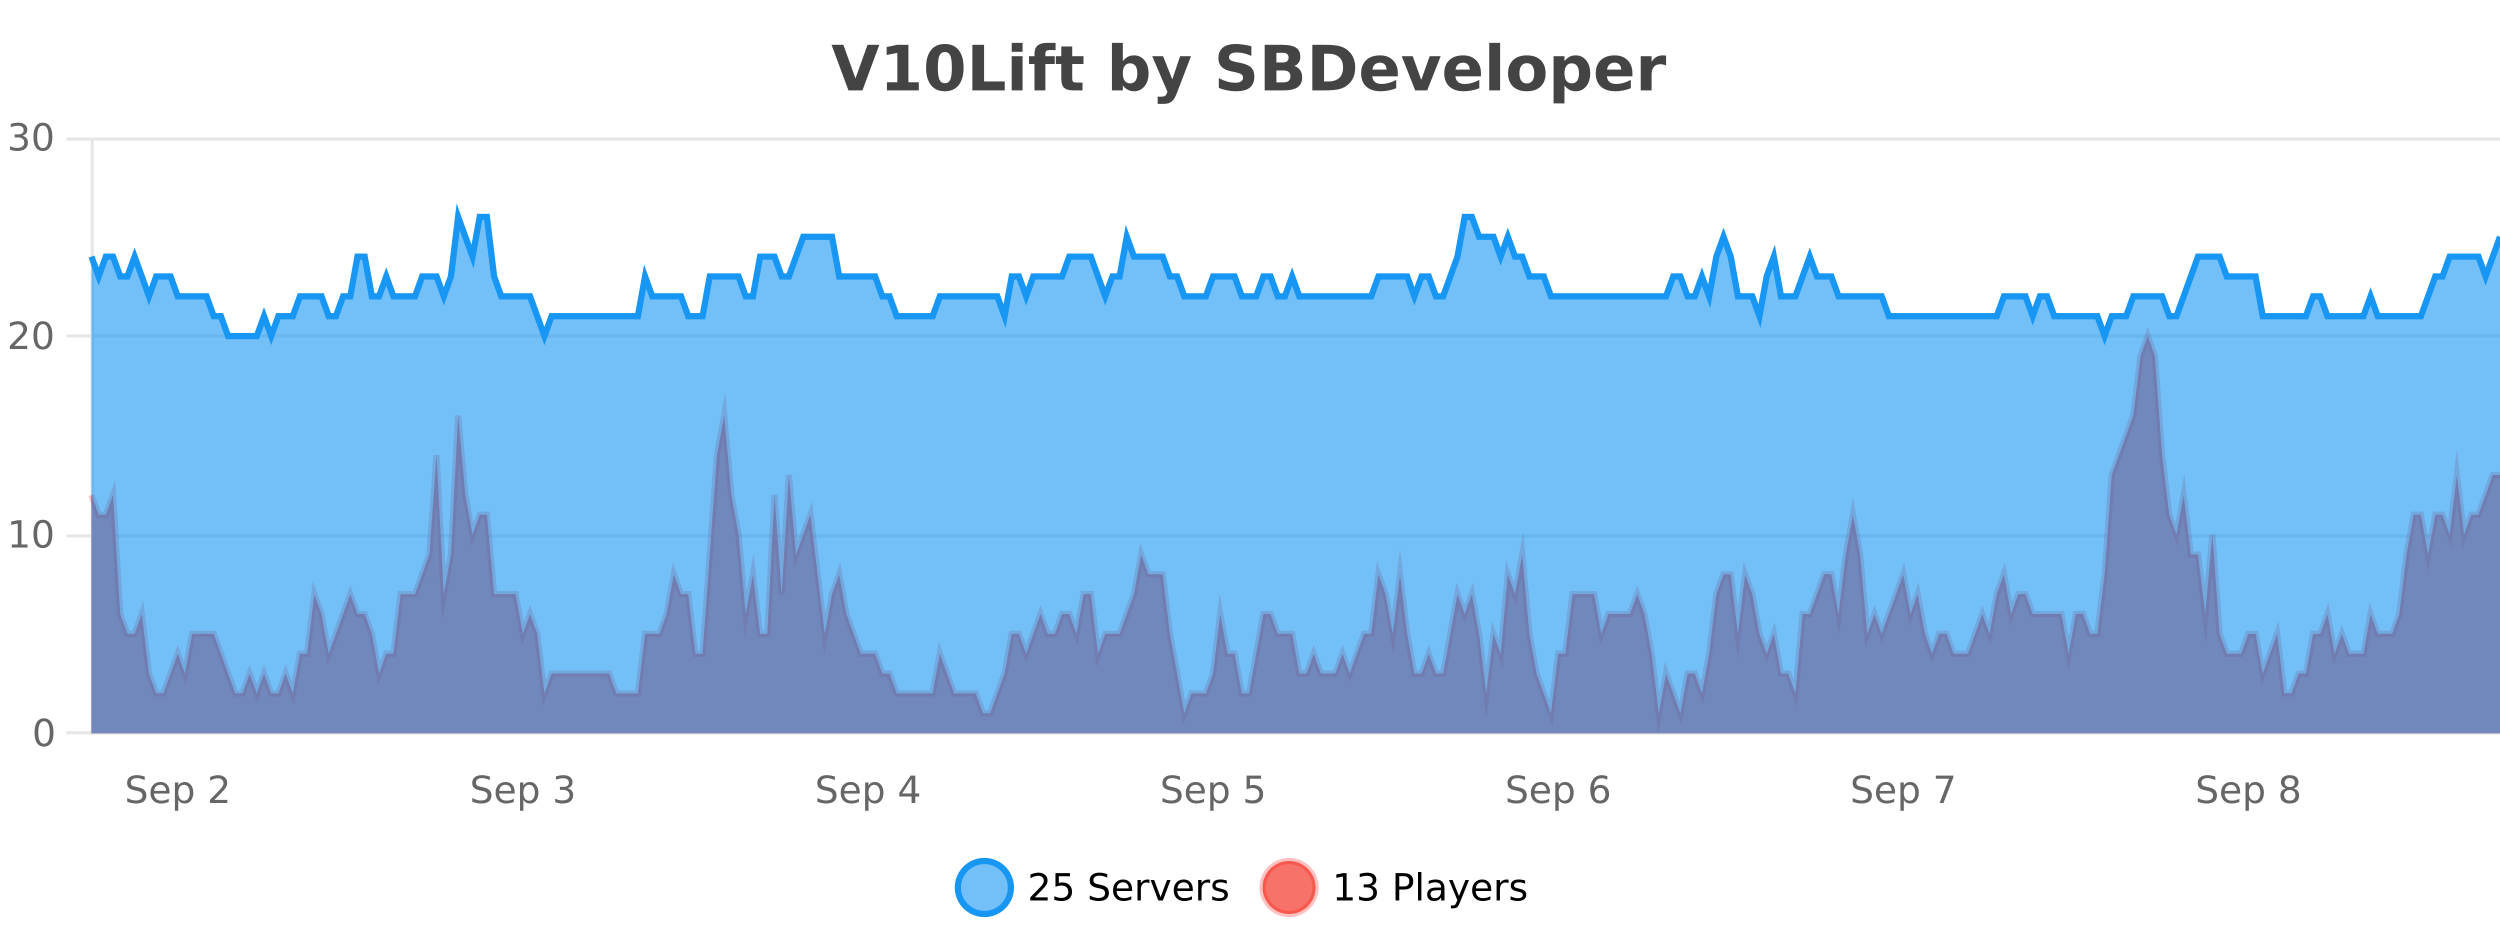 <?xml version="1.0" encoding="UTF-8"?>
<svg xmlns="http://www.w3.org/2000/svg" xmlns:xlink="http://www.w3.org/1999/xlink" width="800pt" height="300pt" viewBox="0 0 800 300" version="1.1">
<defs>
<clipPath id="clip1">
  <path d="M 278 263 L 352 263 L 352 300 L 278 300 Z M 278 263 "/>
</clipPath>
<clipPath id="clip2">
  <path d="M 375 263 L 450 263 L 450 300 L 375 300 Z M 375 263 "/>
</clipPath>
<clipPath id="clip3">
  <path d="M 29.27 107 L 800 107 L 800 234.602 L 29.27 234.602 Z M 29.27 107 "/>
</clipPath>
<clipPath id="clip4">
  <path d="M 28.27 79 L 800 79 L 800 235.602 L 28.27 235.602 Z M 28.27 79 "/>
</clipPath>
<clipPath id="clip5">
  <path d="M 29.27 69 L 800 69 L 800 234.602 L 29.27 234.602 Z M 29.27 69 "/>
</clipPath>
<clipPath id="clip6">
  <path d="M 28.27 43 L 800 43 L 800 136 L 28.27 136 Z M 28.27 43 "/>
</clipPath>
</defs>
<g id="surface1473796">
<rect x="0" y="0" width="800" height="300" style="fill:rgb(100%,100%,100%);fill-opacity:1;stroke:none;"/>
<path style="fill:none;stroke-width:1;stroke-linecap:butt;stroke-linejoin:miter;stroke:rgb(0%,0%,0%);stroke-opacity:0.098;stroke-miterlimit:10;" d="M 30 234.5 L 800 234.5 "/>
<path style="fill:none;stroke-width:1;stroke-linecap:butt;stroke-linejoin:miter;stroke:rgb(0%,0%,0%);stroke-opacity:0.098;stroke-miterlimit:10;" d="M 21.27 234.5 L 29 234.5 "/>
<path style="fill:none;stroke-width:1;stroke-linecap:butt;stroke-linejoin:miter;stroke:rgb(0%,0%,0%);stroke-opacity:0.098;stroke-miterlimit:10;" d="M 30 171.5 L 800 171.5 "/>
<path style="fill:none;stroke-width:1;stroke-linecap:butt;stroke-linejoin:miter;stroke:rgb(0%,0%,0%);stroke-opacity:0.098;stroke-miterlimit:10;" d="M 21.27 171.5 L 29 171.5 "/>
<path style="fill:none;stroke-width:1;stroke-linecap:butt;stroke-linejoin:miter;stroke:rgb(0%,0%,0%);stroke-opacity:0.098;stroke-miterlimit:10;" d="M 30 107.5 L 800 107.5 "/>
<path style="fill:none;stroke-width:1;stroke-linecap:butt;stroke-linejoin:miter;stroke:rgb(0%,0%,0%);stroke-opacity:0.098;stroke-miterlimit:10;" d="M 21.27 107.5 L 29 107.5 "/>
<path style="fill:none;stroke-width:1;stroke-linecap:butt;stroke-linejoin:miter;stroke:rgb(0%,0%,0%);stroke-opacity:0.098;stroke-miterlimit:10;" d="M 30 44.5 L 800 44.5 "/>
<path style="fill:none;stroke-width:1;stroke-linecap:butt;stroke-linejoin:miter;stroke:rgb(0%,0%,0%);stroke-opacity:0.098;stroke-miterlimit:10;" d="M 21.27 44.5 L 29 44.5 "/>
<path style=" stroke:none;fill-rule:nonzero;fill:rgb(9.02%,58.824%,95.294%);fill-opacity:0.6;" d="M 323.488 284 C 323.488 288.688 319.688 292.484 315.004 292.484 C 310.316 292.484 306.52 288.688 306.52 284 C 306.52 279.312 310.316 275.516 315.004 275.516 C 319.688 275.516 323.488 279.312 323.488 284 Z M 323.488 284 "/>
<g clip-path="url(#clip1)" clip-rule="nonzero">
<path style="fill:none;stroke-width:2;stroke-linecap:butt;stroke-linejoin:miter;stroke:rgb(9.02%,58.824%,95.294%);stroke-opacity:1;stroke-miterlimit:10;" d="M 323.488 284 C 323.488 288.688 319.688 292.484 315.004 292.484 C 310.316 292.484 306.52 288.688 306.52 284 C 306.52 279.312 310.316 275.516 315.004 275.516 C 319.688 275.516 323.488 279.312 323.488 284 Z M 323.488 284 "/>
</g>
<path style=" stroke:none;fill-rule:nonzero;fill:rgb(0%,0%,0%);fill-opacity:1;" d="M 331.117 287.156 L 335.258 287.156 L 335.258 288.156 L 329.695 288.156 L 329.695 287.156 C 330.141 286.699 330.75 286.078 331.523 285.297 C 332.305 284.508 332.793 283.996 332.992 283.766 C 333.375 283.352 333.641 282.996 333.789 282.703 C 333.945 282.402 334.023 282.109 334.023 281.828 C 334.023 281.359 333.855 280.98 333.523 280.688 C 333.199 280.398 332.777 280.25 332.258 280.25 C 331.883 280.25 331.484 280.312 331.07 280.438 C 330.664 280.562 330.227 280.762 329.758 281.031 L 329.758 279.828 C 330.234 279.641 330.68 279.5 331.086 279.406 C 331.5 279.305 331.883 279.25 332.227 279.25 C 333.133 279.25 333.855 279.48 334.398 279.938 C 334.938 280.387 335.211 280.992 335.211 281.75 C 335.211 282.105 335.141 282.445 335.008 282.766 C 334.871 283.09 334.625 283.469 334.273 283.906 C 334.168 284.023 333.855 284.352 333.336 284.891 C 332.812 285.434 332.074 286.188 331.117 287.156 Z M 337.75 279.406 L 342.391 279.406 L 342.391 280.406 L 338.828 280.406 L 338.828 282.547 C 339.004 282.484 339.176 282.445 339.344 282.422 C 339.52 282.391 339.691 282.375 339.859 282.375 C 340.836 282.375 341.613 282.648 342.188 283.188 C 342.758 283.719 343.047 284.438 343.047 285.344 C 343.047 286.293 342.75 287.027 342.156 287.547 C 341.57 288.07 340.75 288.328 339.688 288.328 C 339.312 288.328 338.93 288.297 338.547 288.234 C 338.172 288.172 337.781 288.078 337.375 287.953 L 337.375 286.766 C 337.727 286.953 338.094 287.094 338.469 287.188 C 338.844 287.281 339.238 287.328 339.656 287.328 C 340.332 287.328 340.867 287.152 341.266 286.797 C 341.66 286.445 341.859 285.961 341.859 285.344 C 341.859 284.742 341.66 284.262 341.266 283.906 C 340.867 283.555 340.332 283.375 339.656 283.375 C 339.344 283.375 339.023 283.414 338.703 283.484 C 338.391 283.547 338.07 283.652 337.75 283.797 Z M 354.324 279.688 L 354.324 280.844 C 353.875 280.637 353.449 280.48 353.043 280.375 C 352.645 280.262 352.266 280.203 351.902 280.203 C 351.254 280.203 350.754 280.328 350.402 280.578 C 350.059 280.828 349.887 281.188 349.887 281.656 C 349.887 282.043 350 282.336 350.23 282.531 C 350.457 282.73 350.902 282.887 351.559 283 L 352.262 283.156 C 353.145 283.324 353.797 283.621 354.215 284.047 C 354.641 284.465 354.855 285.027 354.855 285.734 C 354.855 286.59 354.566 287.234 353.996 287.672 C 353.434 288.109 352.598 288.328 351.496 288.328 C 351.09 288.328 350.652 288.281 350.184 288.188 C 349.715 288.094 349.23 287.953 348.73 287.766 L 348.73 286.547 C 349.207 286.82 349.676 287.023 350.137 287.156 C 350.605 287.293 351.059 287.359 351.496 287.359 C 352.172 287.359 352.691 287.23 353.059 286.969 C 353.434 286.699 353.621 286.32 353.621 285.828 C 353.621 285.402 353.484 285.07 353.215 284.828 C 352.953 284.578 352.52 284.398 351.918 284.281 L 351.199 284.141 C 350.312 283.965 349.672 283.688 349.277 283.312 C 348.891 282.938 348.699 282.418 348.699 281.75 C 348.699 280.969 348.969 280.359 349.512 279.922 C 350.051 279.477 350.801 279.25 351.762 279.25 C 352.176 279.25 352.594 279.289 353.012 279.359 C 353.438 279.434 353.875 279.543 354.324 279.688 Z M 362.27 284.609 L 362.27 285.125 L 357.301 285.125 C 357.352 285.875 357.574 286.445 357.973 286.828 C 358.379 287.215 358.934 287.406 359.645 287.406 C 360.059 287.406 360.461 287.359 360.848 287.266 C 361.242 287.164 361.633 287.008 362.02 286.797 L 362.02 287.828 C 361.621 287.984 361.223 288.105 360.816 288.188 C 360.41 288.281 359.996 288.328 359.582 288.328 C 358.539 288.328 357.711 288.027 357.098 287.422 C 356.48 286.809 356.176 285.98 356.176 284.938 C 356.176 283.867 356.465 283.016 357.051 282.391 C 357.633 281.758 358.414 281.438 359.395 281.438 C 360.277 281.438 360.977 281.727 361.488 282.297 C 362.008 282.859 362.27 283.633 362.27 284.609 Z M 361.191 284.281 C 361.18 283.699 361.012 283.23 360.691 282.875 C 360.367 282.523 359.941 282.344 359.41 282.344 C 358.805 282.344 358.32 282.516 357.957 282.859 C 357.602 283.203 357.398 283.684 357.348 284.297 Z M 367.84 282.594 C 367.715 282.531 367.578 282.484 367.434 282.453 C 367.297 282.414 367.141 282.391 366.965 282.391 C 366.359 282.391 365.891 282.59 365.559 282.984 C 365.234 283.383 365.074 283.953 365.074 284.703 L 365.074 288.156 L 363.996 288.156 L 363.996 281.594 L 365.074 281.594 L 365.074 282.609 C 365.301 282.215 365.598 281.922 365.965 281.734 C 366.328 281.539 366.77 281.438 367.293 281.438 C 367.363 281.438 367.441 281.445 367.527 281.453 C 367.621 281.465 367.719 281.48 367.824 281.5 Z M 368.195 281.594 L 369.336 281.594 L 371.383 287.094 L 373.445 281.594 L 374.586 281.594 L 372.117 288.156 L 370.648 288.156 Z M 381.688 284.609 L 381.688 285.125 L 376.719 285.125 C 376.77 285.875 376.992 286.445 377.391 286.828 C 377.797 287.215 378.352 287.406 379.062 287.406 C 379.477 287.406 379.879 287.359 380.266 287.266 C 380.66 287.164 381.051 287.008 381.438 286.797 L 381.438 287.828 C 381.039 287.984 380.641 288.105 380.234 288.188 C 379.828 288.281 379.414 288.328 379 288.328 C 377.957 288.328 377.129 288.027 376.516 287.422 C 375.898 286.809 375.594 285.98 375.594 284.938 C 375.594 283.867 375.883 283.016 376.469 282.391 C 377.051 281.758 377.832 281.438 378.812 281.438 C 379.695 281.438 380.395 281.727 380.906 282.297 C 381.426 282.859 381.688 283.633 381.688 284.609 Z M 380.609 284.281 C 380.598 283.699 380.43 283.23 380.109 282.875 C 379.785 282.523 379.359 282.344 378.828 282.344 C 378.223 282.344 377.738 282.516 377.375 282.859 C 377.02 283.203 376.816 283.684 376.766 284.297 Z M 387.258 282.594 C 387.133 282.531 386.996 282.484 386.852 282.453 C 386.715 282.414 386.559 282.391 386.383 282.391 C 385.777 282.391 385.309 282.59 384.977 282.984 C 384.652 283.383 384.492 283.953 384.492 284.703 L 384.492 288.156 L 383.414 288.156 L 383.414 281.594 L 384.492 281.594 L 384.492 282.609 C 384.719 282.215 385.016 281.922 385.383 281.734 C 385.746 281.539 386.188 281.438 386.711 281.438 C 386.781 281.438 386.859 281.445 386.945 281.453 C 387.039 281.465 387.137 281.48 387.242 281.5 Z M 392.566 281.781 L 392.566 282.812 C 392.262 282.656 391.945 282.543 391.613 282.469 C 391.289 282.387 390.949 282.344 390.598 282.344 C 390.066 282.344 389.664 282.43 389.395 282.594 C 389.121 282.75 388.988 282.996 388.988 283.328 C 388.988 283.578 389.082 283.777 389.27 283.922 C 389.465 284.059 389.855 284.188 390.441 284.312 L 390.801 284.406 C 391.57 284.562 392.117 284.793 392.441 285.094 C 392.762 285.398 392.926 285.812 392.926 286.344 C 392.926 286.961 392.68 287.445 392.191 287.797 C 391.711 288.152 391.051 288.328 390.207 288.328 C 389.852 288.328 389.48 288.289 389.098 288.219 C 388.723 288.156 388.324 288.059 387.91 287.922 L 387.91 286.797 C 388.305 287.008 388.695 287.164 389.082 287.266 C 389.465 287.371 389.852 287.422 390.238 287.422 C 390.738 287.422 391.121 287.34 391.395 287.172 C 391.676 286.996 391.816 286.746 391.816 286.422 C 391.816 286.133 391.715 285.906 391.52 285.75 C 391.32 285.594 390.887 285.445 390.223 285.297 L 389.848 285.219 C 389.18 285.074 388.695 284.855 388.395 284.562 C 388.102 284.273 387.957 283.875 387.957 283.375 C 387.957 282.75 388.176 282.273 388.613 281.938 C 389.051 281.605 389.668 281.438 390.473 281.438 C 390.867 281.438 391.242 281.469 391.598 281.531 C 391.949 281.586 392.273 281.668 392.566 281.781 Z M 325.004 277.016 "/>
<path style=" stroke:none;fill-rule:nonzero;fill:rgb(96.863%,44.706%,40.784%);fill-opacity:1;" d="M 420.988 284 C 420.988 288.688 417.191 292.484 412.504 292.484 C 407.82 292.484 404.02 288.688 404.02 284 C 404.02 279.312 407.82 275.516 412.504 275.516 C 417.191 275.516 420.988 279.312 420.988 284 Z M 420.988 284 "/>
<g clip-path="url(#clip2)" clip-rule="nonzero">
<path style="fill:none;stroke-width:2;stroke-linecap:butt;stroke-linejoin:miter;stroke:rgb(100%,4.706%,0%);stroke-opacity:0.247;stroke-miterlimit:10;" d="M 420.988 284 C 420.988 288.688 417.191 292.484 412.504 292.484 C 407.82 292.484 404.02 288.688 404.02 284 C 404.02 279.312 407.82 275.516 412.504 275.516 C 417.191 275.516 420.988 279.312 420.988 284 Z M 420.988 284 "/>
</g>
<path style=" stroke:none;fill-rule:nonzero;fill:rgb(0%,0%,0%);fill-opacity:1;" d="M 427.805 287.156 L 429.742 287.156 L 429.742 280.484 L 427.633 280.906 L 427.633 279.828 L 429.727 279.406 L 430.914 279.406 L 430.914 287.156 L 432.852 287.156 L 432.852 288.156 L 427.805 288.156 Z M 438.828 283.438 C 439.391 283.562 439.828 283.82 440.141 284.203 C 440.461 284.578 440.625 285.047 440.625 285.609 C 440.625 286.477 440.328 287.148 439.734 287.625 C 439.141 288.094 438.297 288.328 437.203 288.328 C 436.836 288.328 436.457 288.289 436.062 288.219 C 435.676 288.148 435.281 288.039 434.875 287.891 L 434.875 286.75 C 435.195 286.938 435.551 287.086 435.938 287.188 C 436.332 287.281 436.742 287.328 437.172 287.328 C 437.91 287.328 438.473 287.184 438.859 286.891 C 439.254 286.602 439.453 286.172 439.453 285.609 C 439.453 285.102 439.27 284.699 438.906 284.406 C 438.539 284.117 438.039 283.969 437.406 283.969 L 436.375 283.969 L 436.375 283 L 437.453 283 C 438.023 283 438.469 282.887 438.781 282.656 C 439.094 282.418 439.25 282.078 439.25 281.641 C 439.25 281.195 439.086 280.852 438.766 280.609 C 438.453 280.371 438 280.25 437.406 280.25 C 437.07 280.25 436.719 280.289 436.344 280.359 C 435.977 280.422 435.57 280.527 435.125 280.672 L 435.125 279.625 C 435.582 279.5 436.004 279.406 436.391 279.344 C 436.785 279.281 437.156 279.25 437.5 279.25 C 438.406 279.25 439.117 279.453 439.641 279.859 C 440.16 280.266 440.422 280.82 440.422 281.516 C 440.422 282.008 440.281 282.418 440 282.75 C 439.727 283.086 439.336 283.312 438.828 283.438 Z M 447.762 280.375 L 447.762 283.672 L 449.246 283.672 C 449.797 283.672 450.223 283.531 450.527 283.25 C 450.828 282.961 450.98 282.547 450.98 282.016 C 450.98 281.496 450.828 281.094 450.527 280.812 C 450.223 280.523 449.797 280.375 449.246 280.375 Z M 446.574 279.406 L 449.246 279.406 C 450.234 279.406 450.98 279.633 451.48 280.078 C 451.98 280.516 452.23 281.164 452.23 282.016 C 452.23 282.883 451.98 283.539 451.48 283.984 C 450.98 284.422 450.234 284.641 449.246 284.641 L 447.762 284.641 L 447.762 288.156 L 446.574 288.156 Z M 453.766 279.031 L 454.844 279.031 L 454.844 288.156 L 453.766 288.156 Z M 460.082 284.859 C 459.215 284.859 458.613 284.961 458.27 285.156 C 457.934 285.355 457.77 285.695 457.77 286.172 C 457.77 286.559 457.895 286.867 458.145 287.094 C 458.402 287.312 458.746 287.422 459.176 287.422 C 459.777 287.422 460.258 287.215 460.613 286.797 C 460.977 286.371 461.16 285.805 461.16 285.094 L 461.16 284.859 Z M 462.238 284.406 L 462.238 288.156 L 461.16 288.156 L 461.16 287.156 C 460.91 287.555 460.602 287.852 460.238 288.047 C 459.871 288.234 459.426 288.328 458.895 288.328 C 458.215 288.328 457.68 288.141 457.285 287.766 C 456.887 287.383 456.691 286.875 456.691 286.25 C 456.691 285.512 456.934 284.953 457.426 284.578 C 457.926 284.203 458.664 284.016 459.645 284.016 L 461.16 284.016 L 461.16 283.906 C 461.16 283.406 460.992 283.023 460.66 282.75 C 460.336 282.48 459.883 282.344 459.301 282.344 C 458.926 282.344 458.555 282.391 458.191 282.484 C 457.836 282.578 457.496 282.715 457.176 282.891 L 457.176 281.891 C 457.57 281.734 457.949 281.621 458.316 281.547 C 458.691 281.477 459.055 281.438 459.41 281.438 C 460.355 281.438 461.066 281.684 461.535 282.172 C 462.004 282.664 462.238 283.406 462.238 284.406 Z M 467.188 288.766 C 466.883 289.547 466.586 290.055 466.297 290.297 C 466.004 290.535 465.617 290.656 465.141 290.656 L 464.281 290.656 L 464.281 289.75 L 464.906 289.75 C 465.207 289.75 465.438 289.676 465.594 289.531 C 465.758 289.395 465.941 289.066 466.141 288.547 L 466.344 288.047 L 463.688 281.594 L 464.828 281.594 L 466.875 286.719 L 468.938 281.594 L 470.078 281.594 Z M 477.18 284.609 L 477.18 285.125 L 472.211 285.125 C 472.262 285.875 472.484 286.445 472.883 286.828 C 473.289 287.215 473.844 287.406 474.555 287.406 C 474.969 287.406 475.371 287.359 475.758 287.266 C 476.152 287.164 476.543 287.008 476.93 286.797 L 476.93 287.828 C 476.531 287.984 476.133 288.105 475.727 288.188 C 475.32 288.281 474.906 288.328 474.492 288.328 C 473.449 288.328 472.621 288.027 472.008 287.422 C 471.391 286.809 471.086 285.98 471.086 284.938 C 471.086 283.867 471.375 283.016 471.961 282.391 C 472.543 281.758 473.324 281.438 474.305 281.438 C 475.188 281.438 475.887 281.727 476.398 282.297 C 476.918 282.859 477.18 283.633 477.18 284.609 Z M 476.102 284.281 C 476.09 283.699 475.922 283.23 475.602 282.875 C 475.277 282.523 474.852 282.344 474.32 282.344 C 473.715 282.344 473.23 282.516 472.867 282.859 C 472.512 283.203 472.309 283.684 472.258 284.297 Z M 482.75 282.594 C 482.625 282.531 482.488 282.484 482.344 282.453 C 482.207 282.414 482.051 282.391 481.875 282.391 C 481.27 282.391 480.801 282.59 480.469 282.984 C 480.145 283.383 479.984 283.953 479.984 284.703 L 479.984 288.156 L 478.906 288.156 L 478.906 281.594 L 479.984 281.594 L 479.984 282.609 C 480.211 282.215 480.508 281.922 480.875 281.734 C 481.238 281.539 481.68 281.438 482.203 281.438 C 482.273 281.438 482.352 281.445 482.438 281.453 C 482.531 281.465 482.629 281.48 482.734 281.5 Z M 488.055 281.781 L 488.055 282.812 C 487.75 282.656 487.434 282.543 487.102 282.469 C 486.777 282.387 486.438 282.344 486.086 282.344 C 485.555 282.344 485.152 282.43 484.883 282.594 C 484.609 282.75 484.477 282.996 484.477 283.328 C 484.477 283.578 484.57 283.777 484.758 283.922 C 484.953 284.059 485.344 284.188 485.93 284.312 L 486.289 284.406 C 487.059 284.562 487.605 284.793 487.93 285.094 C 488.25 285.398 488.414 285.812 488.414 286.344 C 488.414 286.961 488.168 287.445 487.68 287.797 C 487.199 288.152 486.539 288.328 485.695 288.328 C 485.34 288.328 484.969 288.289 484.586 288.219 C 484.211 288.156 483.812 288.059 483.398 287.922 L 483.398 286.797 C 483.793 287.008 484.184 287.164 484.57 287.266 C 484.953 287.371 485.34 287.422 485.727 287.422 C 486.227 287.422 486.609 287.34 486.883 287.172 C 487.164 286.996 487.305 286.746 487.305 286.422 C 487.305 286.133 487.203 285.906 487.008 285.75 C 486.809 285.594 486.375 285.445 485.711 285.297 L 485.336 285.219 C 484.668 285.074 484.184 284.855 483.883 284.562 C 483.59 284.273 483.445 283.875 483.445 283.375 C 483.445 282.75 483.664 282.273 484.102 281.938 C 484.539 281.605 485.156 281.438 485.961 281.438 C 486.355 281.438 486.73 281.469 487.086 281.531 C 487.438 281.586 487.762 281.668 488.055 281.781 Z M 422.504 277.016 "/>
<path style=" stroke:none;fill-rule:nonzero;fill:rgb(26.667%,26.667%,26.667%);fill-opacity:1;" d="M 266.094 14.344 L 269.875 14.344 L 273.75 25.109 L 277.609 14.344 L 281.375 14.344 L 275.984 28.922 L 271.5 28.922 Z M 283.82 26.328 L 287.148 26.328 L 287.148 16.906 L 283.727 17.609 L 283.727 15.047 L 287.117 14.344 L 290.695 14.344 L 290.695 26.328 L 294.023 26.328 L 294.023 28.922 L 283.82 28.922 Z M 304.598 21.609 C 304.598 19.789 304.426 18.508 304.082 17.766 C 303.738 17.016 303.164 16.641 302.363 16.641 C 301.551 16.641 300.973 17.016 300.629 17.766 C 300.285 18.508 300.113 19.789 300.113 21.609 C 300.113 23.453 300.285 24.758 300.629 25.516 C 300.973 26.266 301.551 26.641 302.363 26.641 C 303.164 26.641 303.738 26.266 304.082 25.516 C 304.426 24.758 304.598 23.453 304.598 21.609 Z M 308.348 21.641 C 308.348 24.059 307.824 25.922 306.785 27.234 C 305.742 28.547 304.27 29.203 302.363 29.203 C 300.434 29.203 298.949 28.547 297.91 27.234 C 296.867 25.922 296.348 24.059 296.348 21.641 C 296.348 19.227 296.867 17.359 297.91 16.047 C 298.949 14.734 300.434 14.078 302.363 14.078 C 304.27 14.078 305.742 14.734 306.785 16.047 C 307.824 17.359 308.348 19.227 308.348 21.641 Z M 311.156 14.344 L 314.906 14.344 L 314.906 26.078 L 321.516 26.078 L 321.516 28.922 L 311.156 28.922 Z M 323.742 17.984 L 327.227 17.984 L 327.227 28.922 L 323.742 28.922 Z M 323.742 13.719 L 327.227 13.719 L 327.227 16.578 L 323.742 16.578 Z M 337.785 13.719 L 337.785 16.016 L 335.848 16.016 C 335.355 16.016 335.012 16.109 334.816 16.297 C 334.617 16.477 334.52 16.781 334.52 17.219 L 334.52 17.984 L 337.52 17.984 L 337.52 20.484 L 334.52 20.484 L 334.52 28.922 L 331.035 28.922 L 331.035 20.484 L 329.285 20.484 L 329.285 17.984 L 331.035 17.984 L 331.035 17.219 C 331.035 16.031 331.363 15.152 332.02 14.578 C 332.684 14.008 333.715 13.719 335.113 13.719 Z M 343.109 14.875 L 343.109 17.984 L 346.719 17.984 L 346.719 20.484 L 343.109 20.484 L 343.109 25.125 C 343.109 25.637 343.207 25.98 343.406 26.156 C 343.613 26.336 344.016 26.422 344.609 26.422 L 346.406 26.422 L 346.406 28.922 L 343.406 28.922 C 342.031 28.922 341.051 28.637 340.469 28.062 C 339.895 27.48 339.609 26.5 339.609 25.125 L 339.609 20.484 L 337.875 20.484 L 337.875 17.984 L 339.609 17.984 L 339.609 14.875 Z M 361.633 26.672 C 362.383 26.672 362.953 26.402 363.352 25.859 C 363.746 25.309 363.945 24.512 363.945 23.469 C 363.945 22.43 363.746 21.637 363.352 21.094 C 362.953 20.543 362.383 20.266 361.633 20.266 C 360.883 20.266 360.305 20.543 359.898 21.094 C 359.5 21.637 359.305 22.43 359.305 23.469 C 359.305 24.5 359.5 25.293 359.898 25.844 C 360.305 26.398 360.883 26.672 361.633 26.672 Z M 359.305 19.578 C 359.793 18.945 360.328 18.477 360.914 18.172 C 361.496 17.871 362.168 17.719 362.93 17.719 C 364.281 17.719 365.391 18.258 366.258 19.328 C 367.121 20.402 367.555 21.781 367.555 23.469 C 367.555 25.148 367.121 26.523 366.258 27.594 C 365.391 28.668 364.281 29.203 362.93 29.203 C 362.168 29.203 361.496 29.051 360.914 28.75 C 360.328 28.449 359.793 27.98 359.305 27.344 L 359.305 28.922 L 355.82 28.922 L 355.82 13.719 L 359.305 13.719 Z M 368.703 17.984 L 372.188 17.984 L 375.141 25.406 L 377.641 17.984 L 381.125 17.984 L 376.531 29.953 C 376.07 31.172 375.531 32.02 374.906 32.5 C 374.289 32.988 373.484 33.234 372.484 33.234 L 370.453 33.234 L 370.453 30.938 L 371.547 30.938 C 372.141 30.938 372.57 30.844 372.844 30.656 C 373.113 30.469 373.32 30.129 373.469 29.641 L 373.578 29.344 Z M 400.438 14.797 L 400.438 17.891 C 399.633 17.527 398.852 17.258 398.094 17.078 C 397.332 16.891 396.613 16.797 395.938 16.797 C 395.039 16.797 394.375 16.922 393.938 17.172 C 393.508 17.422 393.297 17.809 393.297 18.328 C 393.297 18.715 393.441 19.016 393.734 19.234 C 394.023 19.453 394.551 19.641 395.312 19.797 L 396.906 20.125 C 398.531 20.449 399.68 20.945 400.359 21.609 C 401.047 22.277 401.391 23.219 401.391 24.438 C 401.391 26.043 400.91 27.242 399.953 28.031 C 399.004 28.812 397.551 29.203 395.594 29.203 C 394.664 29.203 393.734 29.113 392.797 28.938 C 391.867 28.762 390.941 28.5 390.016 28.156 L 390.016 24.984 C 390.941 25.484 391.836 25.859 392.703 26.109 C 393.578 26.359 394.422 26.484 395.234 26.484 C 396.055 26.484 396.68 26.352 397.109 26.078 C 397.547 25.797 397.766 25.402 397.766 24.891 C 397.766 24.445 397.613 24.094 397.312 23.844 C 397.02 23.594 396.43 23.371 395.547 23.172 L 394.094 22.859 C 392.633 22.547 391.566 22.055 390.891 21.375 C 390.223 20.688 389.891 19.762 389.891 18.594 C 389.891 17.148 390.359 16.031 391.297 15.25 C 392.234 14.469 393.582 14.078 395.344 14.078 C 396.145 14.078 396.969 14.141 397.812 14.266 C 398.656 14.383 399.531 14.559 400.438 14.797 Z M 410.527 19.984 C 411.121 19.984 411.566 19.855 411.871 19.594 C 412.184 19.336 412.34 18.949 412.34 18.438 C 412.34 17.938 412.184 17.559 411.871 17.297 C 411.566 17.039 411.121 16.906 410.527 16.906 L 408.449 16.906 L 408.449 19.984 Z M 410.652 26.359 C 411.41 26.359 411.98 26.203 412.355 25.891 C 412.738 25.57 412.934 25.086 412.934 24.438 C 412.934 23.805 412.746 23.328 412.371 23.016 C 411.996 22.703 411.422 22.547 410.652 22.547 L 408.449 22.547 L 408.449 26.359 Z M 414.152 21.125 C 414.965 21.355 415.59 21.789 416.027 22.422 C 416.473 23.047 416.699 23.82 416.699 24.734 C 416.699 26.141 416.219 27.195 415.262 27.891 C 414.312 28.578 412.871 28.922 410.934 28.922 L 404.699 28.922 L 404.699 14.344 L 410.34 14.344 C 412.359 14.344 413.824 14.652 414.73 15.266 C 415.645 15.871 416.105 16.852 416.105 18.203 C 416.105 18.914 415.938 19.516 415.605 20.016 C 415.27 20.508 414.785 20.875 414.152 21.125 Z M 423.695 17.188 L 423.695 26.078 L 425.039 26.078 C 426.578 26.078 427.758 25.699 428.57 24.938 C 429.383 24.18 429.789 23.07 429.789 21.609 C 429.789 20.172 429.383 19.078 428.57 18.328 C 427.766 17.57 426.59 17.188 425.039 17.188 Z M 419.945 14.344 L 423.898 14.344 C 426.117 14.344 427.766 14.5 428.852 14.812 C 429.934 15.125 430.859 15.664 431.633 16.422 C 432.32 17.078 432.828 17.84 433.164 18.703 C 433.496 19.559 433.664 20.527 433.664 21.609 C 433.664 22.715 433.496 23.699 433.164 24.562 C 432.828 25.43 432.32 26.188 431.633 26.844 C 430.852 27.594 429.914 28.133 428.82 28.453 C 427.727 28.766 426.086 28.922 423.898 28.922 L 419.945 28.922 Z M 447.297 23.422 L 447.297 24.422 L 439.125 24.422 C 439.207 25.246 439.504 25.859 440.016 26.266 C 440.523 26.672 441.234 26.875 442.141 26.875 C 442.879 26.875 443.633 26.766 444.406 26.547 C 445.176 26.328 445.969 26 446.781 25.562 L 446.781 28.25 C 445.957 28.562 445.129 28.797 444.297 28.953 C 443.473 29.117 442.648 29.203 441.828 29.203 C 439.848 29.203 438.305 28.703 437.203 27.703 C 436.109 26.695 435.562 25.281 435.562 23.469 C 435.562 21.68 436.098 20.273 437.172 19.25 C 438.254 18.23 439.738 17.719 441.625 17.719 C 443.344 17.719 444.719 18.242 445.75 19.281 C 446.781 20.312 447.297 21.695 447.297 23.422 Z M 443.703 22.266 C 443.703 21.602 443.508 21.062 443.125 20.656 C 442.738 20.25 442.234 20.047 441.609 20.047 C 440.93 20.047 440.379 20.242 439.953 20.625 C 439.535 21 439.273 21.547 439.172 22.266 Z M 448.562 17.984 L 452.062 17.984 L 454.797 25.547 L 457.5 17.984 L 461.016 17.984 L 456.703 28.922 L 452.859 28.922 Z M 473.898 23.422 L 473.898 24.422 L 465.727 24.422 C 465.809 25.246 466.105 25.859 466.617 26.266 C 467.125 26.672 467.836 26.875 468.742 26.875 C 469.48 26.875 470.234 26.766 471.008 26.547 C 471.777 26.328 472.57 26 473.383 25.562 L 473.383 28.25 C 472.559 28.562 471.73 28.797 470.898 28.953 C 470.074 29.117 469.25 29.203 468.43 29.203 C 466.449 29.203 464.906 28.703 463.805 27.703 C 462.711 26.695 462.164 25.281 462.164 23.469 C 462.164 21.68 462.699 20.273 463.773 19.25 C 464.855 18.23 466.34 17.719 468.227 17.719 C 469.945 17.719 471.32 18.242 472.352 19.281 C 473.383 20.312 473.898 21.695 473.898 23.422 Z M 470.305 22.266 C 470.305 21.602 470.109 21.062 469.727 20.656 C 469.34 20.25 468.836 20.047 468.211 20.047 C 467.531 20.047 466.98 20.242 466.555 20.625 C 466.137 21 465.875 21.547 465.773 22.266 Z M 476.555 13.719 L 480.039 13.719 L 480.039 28.922 L 476.555 28.922 Z M 488.613 20.219 C 487.832 20.219 487.238 20.5 486.832 21.062 C 486.426 21.617 486.223 22.418 486.223 23.469 C 486.223 24.512 486.426 25.312 486.832 25.875 C 487.238 26.43 487.832 26.703 488.613 26.703 C 489.371 26.703 489.949 26.43 490.348 25.875 C 490.754 25.312 490.957 24.512 490.957 23.469 C 490.957 22.418 490.754 21.617 490.348 21.062 C 489.949 20.5 489.371 20.219 488.613 20.219 Z M 488.613 17.719 C 490.488 17.719 491.949 18.23 493.004 19.25 C 494.066 20.262 494.598 21.668 494.598 23.469 C 494.598 25.262 494.066 26.668 493.004 27.688 C 491.949 28.699 490.488 29.203 488.613 29.203 C 486.715 29.203 485.238 28.699 484.176 27.688 C 483.113 26.668 482.582 25.262 482.582 23.469 C 482.582 21.668 483.113 20.262 484.176 19.25 C 485.238 18.23 486.715 17.719 488.613 17.719 Z M 500.633 27.344 L 500.633 33.078 L 497.148 33.078 L 497.148 17.984 L 500.633 17.984 L 500.633 19.578 C 501.121 18.945 501.656 18.477 502.242 18.172 C 502.824 17.871 503.496 17.719 504.258 17.719 C 505.609 17.719 506.719 18.258 507.586 19.328 C 508.449 20.402 508.883 21.781 508.883 23.469 C 508.883 25.148 508.449 26.523 507.586 27.594 C 506.719 28.668 505.609 29.203 504.258 29.203 C 503.496 29.203 502.824 29.051 502.242 28.75 C 501.656 28.449 501.121 27.98 500.633 27.344 Z M 502.961 20.266 C 502.211 20.266 501.633 20.543 501.227 21.094 C 500.828 21.637 500.633 22.43 500.633 23.469 C 500.633 24.5 500.828 25.293 501.227 25.844 C 501.633 26.398 502.211 26.672 502.961 26.672 C 503.711 26.672 504.281 26.402 504.68 25.859 C 505.074 25.309 505.273 24.512 505.273 23.469 C 505.273 22.43 505.074 21.637 504.68 21.094 C 504.281 20.543 503.711 20.266 502.961 20.266 Z M 522.375 23.422 L 522.375 24.422 L 514.203 24.422 C 514.285 25.246 514.582 25.859 515.094 26.266 C 515.602 26.672 516.312 26.875 517.219 26.875 C 517.957 26.875 518.711 26.766 519.484 26.547 C 520.254 26.328 521.047 26 521.859 25.562 L 521.859 28.25 C 521.035 28.562 520.207 28.797 519.375 28.953 C 518.551 29.117 517.727 29.203 516.906 29.203 C 514.926 29.203 513.383 28.703 512.281 27.703 C 511.188 26.695 510.641 25.281 510.641 23.469 C 510.641 21.68 511.176 20.273 512.25 19.25 C 513.332 18.23 514.816 17.719 516.703 17.719 C 518.422 17.719 519.797 18.242 520.828 19.281 C 521.859 20.312 522.375 21.695 522.375 23.422 Z M 518.781 22.266 C 518.781 21.602 518.586 21.062 518.203 20.656 C 517.816 20.25 517.312 20.047 516.688 20.047 C 516.008 20.047 515.457 20.242 515.031 20.625 C 514.613 21 514.352 21.547 514.25 22.266 Z M 533.156 20.969 C 532.844 20.824 532.535 20.719 532.234 20.656 C 531.93 20.586 531.629 20.547 531.328 20.547 C 530.422 20.547 529.723 20.836 529.234 21.406 C 528.754 21.98 528.516 22.805 528.516 23.875 L 528.516 28.922 L 525.031 28.922 L 525.031 17.984 L 528.516 17.984 L 528.516 19.781 C 528.961 19.062 529.477 18.543 530.062 18.219 C 530.645 17.887 531.344 17.719 532.156 17.719 C 532.281 17.719 532.41 17.727 532.547 17.734 C 532.68 17.746 532.879 17.766 533.141 17.797 Z M 266 10.359 "/>
<path style="fill:none;stroke-width:1;stroke-linecap:butt;stroke-linejoin:miter;stroke:rgb(0%,0%,0%);stroke-opacity:0.098;stroke-miterlimit:10;" d="M 29 234.5 L 801 234.5 "/>
<path style=" stroke:none;fill-rule:nonzero;fill:rgb(40%,40%,40%);fill-opacity:1;" d="M 46.301 248.484 L 46.301 249.641 C 45.852 249.434 45.426 249.277 45.02 249.172 C 44.621 249.059 44.242 249 43.879 249 C 43.23 249 42.73 249.125 42.379 249.375 C 42.035 249.625 41.863 249.984 41.863 250.453 C 41.863 250.84 41.977 251.133 42.207 251.328 C 42.434 251.527 42.879 251.684 43.535 251.797 L 44.238 251.953 C 45.121 252.121 45.773 252.418 46.191 252.844 C 46.617 253.262 46.832 253.824 46.832 254.531 C 46.832 255.387 46.543 256.031 45.973 256.469 C 45.41 256.906 44.574 257.125 43.473 257.125 C 43.066 257.125 42.629 257.078 42.16 256.984 C 41.691 256.891 41.207 256.75 40.707 256.562 L 40.707 255.344 C 41.184 255.617 41.652 255.82 42.113 255.953 C 42.582 256.09 43.035 256.156 43.473 256.156 C 44.148 256.156 44.668 256.027 45.035 255.766 C 45.41 255.496 45.598 255.117 45.598 254.625 C 45.598 254.199 45.461 253.867 45.191 253.625 C 44.93 253.375 44.496 253.195 43.895 253.078 L 43.176 252.938 C 42.289 252.762 41.648 252.484 41.254 252.109 C 40.867 251.734 40.676 251.215 40.676 250.547 C 40.676 249.766 40.945 249.156 41.488 248.719 C 42.027 248.273 42.777 248.047 43.738 248.047 C 44.152 248.047 44.57 248.086 44.988 248.156 C 45.414 248.23 45.852 248.34 46.301 248.484 Z M 54.246 253.406 L 54.246 253.922 L 49.277 253.922 C 49.328 254.672 49.551 255.242 49.949 255.625 C 50.355 256.012 50.91 256.203 51.621 256.203 C 52.035 256.203 52.438 256.156 52.824 256.062 C 53.219 255.961 53.609 255.805 53.996 255.594 L 53.996 256.625 C 53.598 256.781 53.199 256.902 52.793 256.984 C 52.387 257.078 51.973 257.125 51.559 257.125 C 50.516 257.125 49.688 256.824 49.074 256.219 C 48.457 255.605 48.152 254.777 48.152 253.734 C 48.152 252.664 48.441 251.812 49.027 251.188 C 49.609 250.555 50.391 250.234 51.371 250.234 C 52.254 250.234 52.953 250.523 53.465 251.094 C 53.984 251.656 54.246 252.43 54.246 253.406 Z M 53.168 253.078 C 53.156 252.496 52.988 252.027 52.668 251.672 C 52.344 251.32 51.918 251.141 51.387 251.141 C 50.781 251.141 50.297 251.312 49.934 251.656 C 49.578 252 49.375 252.48 49.324 253.094 Z M 57.051 255.969 L 57.051 259.453 L 55.973 259.453 L 55.973 250.391 L 57.051 250.391 L 57.051 251.391 C 57.277 250.996 57.566 250.703 57.91 250.516 C 58.254 250.328 58.664 250.234 59.145 250.234 C 59.945 250.234 60.598 250.555 61.098 251.188 C 61.598 251.812 61.848 252.641 61.848 253.672 C 61.848 254.703 61.598 255.539 61.098 256.172 C 60.598 256.809 59.945 257.125 59.145 257.125 C 58.664 257.125 58.254 257.031 57.91 256.844 C 57.566 256.648 57.277 256.355 57.051 255.969 Z M 60.723 253.672 C 60.723 252.883 60.555 252.262 60.223 251.812 C 59.898 251.367 59.457 251.141 58.895 251.141 C 58.32 251.141 57.867 251.367 57.535 251.812 C 57.211 252.262 57.051 252.883 57.051 253.672 C 57.051 254.465 57.211 255.09 57.535 255.547 C 57.867 255.996 58.32 256.219 58.895 256.219 C 59.457 256.219 59.898 255.996 60.223 255.547 C 60.555 255.09 60.723 254.465 60.723 253.672 Z M 68.609 255.953 L 72.75 255.953 L 72.75 256.953 L 67.188 256.953 L 67.188 255.953 C 67.633 255.496 68.242 254.875 69.016 254.094 C 69.797 253.305 70.285 252.793 70.484 252.562 C 70.867 252.148 71.133 251.793 71.281 251.5 C 71.438 251.199 71.516 250.906 71.516 250.625 C 71.516 250.156 71.348 249.777 71.016 249.484 C 70.691 249.195 70.27 249.047 69.75 249.047 C 69.375 249.047 68.977 249.109 68.562 249.234 C 68.156 249.359 67.719 249.559 67.25 249.828 L 67.25 248.625 C 67.727 248.438 68.172 248.297 68.578 248.203 C 68.992 248.102 69.375 248.047 69.719 248.047 C 70.625 248.047 71.348 248.277 71.891 248.734 C 72.43 249.184 72.703 249.789 72.703 250.547 C 72.703 250.902 72.633 251.242 72.5 251.562 C 72.363 251.887 72.117 252.266 71.766 252.703 C 71.66 252.82 71.348 253.148 70.828 253.688 C 70.305 254.23 69.566 254.984 68.609 255.953 Z M 39.879 245.816 "/>
<path style=" stroke:none;fill-rule:nonzero;fill:rgb(40%,40%,40%);fill-opacity:1;" d="M 156.734 248.484 L 156.734 249.641 C 156.285 249.434 155.859 249.277 155.453 249.172 C 155.055 249.059 154.676 249 154.312 249 C 153.664 249 153.164 249.125 152.812 249.375 C 152.469 249.625 152.297 249.984 152.297 250.453 C 152.297 250.84 152.41 251.133 152.641 251.328 C 152.867 251.527 153.312 251.684 153.969 251.797 L 154.672 251.953 C 155.555 252.121 156.207 252.418 156.625 252.844 C 157.051 253.262 157.266 253.824 157.266 254.531 C 157.266 255.387 156.977 256.031 156.406 256.469 C 155.844 256.906 155.008 257.125 153.906 257.125 C 153.5 257.125 153.062 257.078 152.594 256.984 C 152.125 256.891 151.641 256.75 151.141 256.562 L 151.141 255.344 C 151.617 255.617 152.086 255.82 152.547 255.953 C 153.016 256.09 153.469 256.156 153.906 256.156 C 154.582 256.156 155.102 256.027 155.469 255.766 C 155.844 255.496 156.031 255.117 156.031 254.625 C 156.031 254.199 155.895 253.867 155.625 253.625 C 155.363 253.375 154.93 253.195 154.328 253.078 L 153.609 252.938 C 152.723 252.762 152.082 252.484 151.688 252.109 C 151.301 251.734 151.109 251.215 151.109 250.547 C 151.109 249.766 151.379 249.156 151.922 248.719 C 152.461 248.273 153.211 248.047 154.172 248.047 C 154.586 248.047 155.004 248.086 155.422 248.156 C 155.848 248.23 156.285 248.34 156.734 248.484 Z M 164.68 253.406 L 164.68 253.922 L 159.711 253.922 C 159.762 254.672 159.984 255.242 160.383 255.625 C 160.789 256.012 161.344 256.203 162.055 256.203 C 162.469 256.203 162.871 256.156 163.258 256.062 C 163.652 255.961 164.043 255.805 164.43 255.594 L 164.43 256.625 C 164.031 256.781 163.633 256.902 163.227 256.984 C 162.82 257.078 162.406 257.125 161.992 257.125 C 160.949 257.125 160.121 256.824 159.508 256.219 C 158.891 255.605 158.586 254.777 158.586 253.734 C 158.586 252.664 158.875 251.812 159.461 251.188 C 160.043 250.555 160.824 250.234 161.805 250.234 C 162.688 250.234 163.387 250.523 163.898 251.094 C 164.418 251.656 164.68 252.43 164.68 253.406 Z M 163.602 253.078 C 163.59 252.496 163.422 252.027 163.102 251.672 C 162.777 251.32 162.352 251.141 161.82 251.141 C 161.215 251.141 160.73 251.312 160.367 251.656 C 160.012 252 159.809 252.48 159.758 253.094 Z M 167.484 255.969 L 167.484 259.453 L 166.406 259.453 L 166.406 250.391 L 167.484 250.391 L 167.484 251.391 C 167.711 250.996 168 250.703 168.344 250.516 C 168.688 250.328 169.098 250.234 169.578 250.234 C 170.379 250.234 171.031 250.555 171.531 251.188 C 172.031 251.812 172.281 252.641 172.281 253.672 C 172.281 254.703 172.031 255.539 171.531 256.172 C 171.031 256.809 170.379 257.125 169.578 257.125 C 169.098 257.125 168.688 257.031 168.344 256.844 C 168 256.648 167.711 256.355 167.484 255.969 Z M 171.156 253.672 C 171.156 252.883 170.988 252.262 170.656 251.812 C 170.332 251.367 169.891 251.141 169.328 251.141 C 168.754 251.141 168.301 251.367 167.969 251.812 C 167.645 252.262 167.484 252.883 167.484 253.672 C 167.484 254.465 167.645 255.09 167.969 255.547 C 168.301 255.996 168.754 256.219 169.328 256.219 C 169.891 256.219 170.332 255.996 170.656 255.547 C 170.988 255.09 171.156 254.465 171.156 253.672 Z M 181.617 252.234 C 182.18 252.359 182.617 252.617 182.93 253 C 183.25 253.375 183.414 253.844 183.414 254.406 C 183.414 255.273 183.117 255.945 182.523 256.422 C 181.93 256.891 181.086 257.125 179.992 257.125 C 179.625 257.125 179.246 257.086 178.852 257.016 C 178.465 256.945 178.07 256.836 177.664 256.688 L 177.664 255.547 C 177.984 255.734 178.34 255.883 178.727 255.984 C 179.121 256.078 179.531 256.125 179.961 256.125 C 180.699 256.125 181.262 255.98 181.648 255.688 C 182.043 255.398 182.242 254.969 182.242 254.406 C 182.242 253.898 182.059 253.496 181.695 253.203 C 181.328 252.914 180.828 252.766 180.195 252.766 L 179.164 252.766 L 179.164 251.797 L 180.242 251.797 C 180.812 251.797 181.258 251.684 181.57 251.453 C 181.883 251.215 182.039 250.875 182.039 250.438 C 182.039 249.992 181.875 249.648 181.555 249.406 C 181.242 249.168 180.789 249.047 180.195 249.047 C 179.859 249.047 179.508 249.086 179.133 249.156 C 178.766 249.219 178.359 249.324 177.914 249.469 L 177.914 248.422 C 178.371 248.297 178.793 248.203 179.18 248.141 C 179.574 248.078 179.945 248.047 180.289 248.047 C 181.195 248.047 181.906 248.25 182.43 248.656 C 182.949 249.062 183.211 249.617 183.211 250.312 C 183.211 250.805 183.07 251.215 182.789 251.547 C 182.516 251.883 182.125 252.109 181.617 252.234 Z M 150.312 245.816 "/>
<path style=" stroke:none;fill-rule:nonzero;fill:rgb(40%,40%,40%);fill-opacity:1;" d="M 267.164 248.484 L 267.164 249.641 C 266.715 249.434 266.289 249.277 265.883 249.172 C 265.484 249.059 265.105 249 264.742 249 C 264.094 249 263.594 249.125 263.242 249.375 C 262.898 249.625 262.727 249.984 262.727 250.453 C 262.727 250.84 262.84 251.133 263.07 251.328 C 263.297 251.527 263.742 251.684 264.398 251.797 L 265.102 251.953 C 265.984 252.121 266.637 252.418 267.055 252.844 C 267.48 253.262 267.695 253.824 267.695 254.531 C 267.695 255.387 267.406 256.031 266.836 256.469 C 266.273 256.906 265.438 257.125 264.336 257.125 C 263.93 257.125 263.492 257.078 263.023 256.984 C 262.555 256.891 262.07 256.75 261.57 256.562 L 261.57 255.344 C 262.047 255.617 262.516 255.82 262.977 255.953 C 263.445 256.09 263.898 256.156 264.336 256.156 C 265.012 256.156 265.531 256.027 265.898 255.766 C 266.273 255.496 266.461 255.117 266.461 254.625 C 266.461 254.199 266.324 253.867 266.055 253.625 C 265.793 253.375 265.359 253.195 264.758 253.078 L 264.039 252.938 C 263.152 252.762 262.512 252.484 262.117 252.109 C 261.73 251.734 261.539 251.215 261.539 250.547 C 261.539 249.766 261.809 249.156 262.352 248.719 C 262.891 248.273 263.641 248.047 264.602 248.047 C 265.016 248.047 265.434 248.086 265.852 248.156 C 266.277 248.23 266.715 248.34 267.164 248.484 Z M 275.109 253.406 L 275.109 253.922 L 270.141 253.922 C 270.191 254.672 270.414 255.242 270.812 255.625 C 271.219 256.012 271.773 256.203 272.484 256.203 C 272.898 256.203 273.301 256.156 273.688 256.062 C 274.082 255.961 274.473 255.805 274.859 255.594 L 274.859 256.625 C 274.461 256.781 274.062 256.902 273.656 256.984 C 273.25 257.078 272.836 257.125 272.422 257.125 C 271.379 257.125 270.551 256.824 269.938 256.219 C 269.32 255.605 269.016 254.777 269.016 253.734 C 269.016 252.664 269.305 251.812 269.891 251.188 C 270.473 250.555 271.254 250.234 272.234 250.234 C 273.117 250.234 273.816 250.523 274.328 251.094 C 274.848 251.656 275.109 252.43 275.109 253.406 Z M 274.031 253.078 C 274.02 252.496 273.852 252.027 273.531 251.672 C 273.207 251.32 272.781 251.141 272.25 251.141 C 271.645 251.141 271.16 251.312 270.797 251.656 C 270.441 252 270.238 252.48 270.188 253.094 Z M 277.914 255.969 L 277.914 259.453 L 276.836 259.453 L 276.836 250.391 L 277.914 250.391 L 277.914 251.391 C 278.141 250.996 278.43 250.703 278.773 250.516 C 279.117 250.328 279.527 250.234 280.008 250.234 C 280.809 250.234 281.461 250.555 281.961 251.188 C 282.461 251.812 282.711 252.641 282.711 253.672 C 282.711 254.703 282.461 255.539 281.961 256.172 C 281.461 256.809 280.809 257.125 280.008 257.125 C 279.527 257.125 279.117 257.031 278.773 256.844 C 278.43 256.648 278.141 256.355 277.914 255.969 Z M 281.586 253.672 C 281.586 252.883 281.418 252.262 281.086 251.812 C 280.762 251.367 280.32 251.141 279.758 251.141 C 279.184 251.141 278.73 251.367 278.398 251.812 C 278.074 252.262 277.914 252.883 277.914 253.672 C 277.914 254.465 278.074 255.09 278.398 255.547 C 278.73 255.996 279.184 256.219 279.758 256.219 C 280.32 256.219 280.762 255.996 281.086 255.547 C 281.418 255.09 281.586 254.465 281.586 253.672 Z M 291.703 249.234 L 288.719 253.906 L 291.703 253.906 Z M 291.391 248.203 L 292.891 248.203 L 292.891 253.906 L 294.141 253.906 L 294.141 254.891 L 292.891 254.891 L 292.891 256.953 L 291.703 256.953 L 291.703 254.891 L 287.766 254.891 L 287.766 253.75 Z M 260.742 245.816 "/>
<path style=" stroke:none;fill-rule:nonzero;fill:rgb(40%,40%,40%);fill-opacity:1;" d="M 377.598 248.484 L 377.598 249.641 C 377.148 249.434 376.723 249.277 376.316 249.172 C 375.918 249.059 375.539 249 375.176 249 C 374.527 249 374.027 249.125 373.676 249.375 C 373.332 249.625 373.16 249.984 373.16 250.453 C 373.16 250.84 373.273 251.133 373.504 251.328 C 373.73 251.527 374.176 251.684 374.832 251.797 L 375.535 251.953 C 376.418 252.121 377.07 252.418 377.488 252.844 C 377.914 253.262 378.129 253.824 378.129 254.531 C 378.129 255.387 377.84 256.031 377.27 256.469 C 376.707 256.906 375.871 257.125 374.77 257.125 C 374.363 257.125 373.926 257.078 373.457 256.984 C 372.988 256.891 372.504 256.75 372.004 256.562 L 372.004 255.344 C 372.48 255.617 372.949 255.82 373.41 255.953 C 373.879 256.09 374.332 256.156 374.77 256.156 C 375.445 256.156 375.965 256.027 376.332 255.766 C 376.707 255.496 376.895 255.117 376.895 254.625 C 376.895 254.199 376.758 253.867 376.488 253.625 C 376.227 253.375 375.793 253.195 375.191 253.078 L 374.473 252.938 C 373.586 252.762 372.945 252.484 372.551 252.109 C 372.164 251.734 371.973 251.215 371.973 250.547 C 371.973 249.766 372.242 249.156 372.785 248.719 C 373.324 248.273 374.074 248.047 375.035 248.047 C 375.449 248.047 375.867 248.086 376.285 248.156 C 376.711 248.23 377.148 248.34 377.598 248.484 Z M 385.543 253.406 L 385.543 253.922 L 380.574 253.922 C 380.625 254.672 380.848 255.242 381.246 255.625 C 381.652 256.012 382.207 256.203 382.918 256.203 C 383.332 256.203 383.734 256.156 384.121 256.062 C 384.516 255.961 384.906 255.805 385.293 255.594 L 385.293 256.625 C 384.895 256.781 384.496 256.902 384.09 256.984 C 383.684 257.078 383.27 257.125 382.855 257.125 C 381.812 257.125 380.984 256.824 380.371 256.219 C 379.754 255.605 379.449 254.777 379.449 253.734 C 379.449 252.664 379.738 251.812 380.324 251.188 C 380.906 250.555 381.688 250.234 382.668 250.234 C 383.551 250.234 384.25 250.523 384.762 251.094 C 385.281 251.656 385.543 252.43 385.543 253.406 Z M 384.465 253.078 C 384.453 252.496 384.285 252.027 383.965 251.672 C 383.641 251.32 383.215 251.141 382.684 251.141 C 382.078 251.141 381.594 251.312 381.23 251.656 C 380.875 252 380.672 252.48 380.621 253.094 Z M 388.348 255.969 L 388.348 259.453 L 387.27 259.453 L 387.27 250.391 L 388.348 250.391 L 388.348 251.391 C 388.574 250.996 388.863 250.703 389.207 250.516 C 389.551 250.328 389.961 250.234 390.441 250.234 C 391.242 250.234 391.895 250.555 392.395 251.188 C 392.895 251.812 393.145 252.641 393.145 253.672 C 393.145 254.703 392.895 255.539 392.395 256.172 C 391.895 256.809 391.242 257.125 390.441 257.125 C 389.961 257.125 389.551 257.031 389.207 256.844 C 388.863 256.648 388.574 256.355 388.348 255.969 Z M 392.02 253.672 C 392.02 252.883 391.852 252.262 391.52 251.812 C 391.195 251.367 390.754 251.141 390.191 251.141 C 389.617 251.141 389.164 251.367 388.832 251.812 C 388.508 252.262 388.348 252.883 388.348 253.672 C 388.348 254.465 388.508 255.09 388.832 255.547 C 389.164 255.996 389.617 256.219 390.191 256.219 C 390.754 256.219 391.195 255.996 391.52 255.547 C 391.852 255.09 392.02 254.465 392.02 253.672 Z M 398.906 248.203 L 403.547 248.203 L 403.547 249.203 L 399.984 249.203 L 399.984 251.344 C 400.16 251.281 400.332 251.242 400.5 251.219 C 400.676 251.188 400.848 251.172 401.016 251.172 C 401.992 251.172 402.77 251.445 403.344 251.984 C 403.914 252.516 404.203 253.234 404.203 254.141 C 404.203 255.09 403.906 255.824 403.312 256.344 C 402.727 256.867 401.906 257.125 400.844 257.125 C 400.469 257.125 400.086 257.094 399.703 257.031 C 399.328 256.969 398.938 256.875 398.531 256.75 L 398.531 255.562 C 398.883 255.75 399.25 255.891 399.625 255.984 C 400 256.078 400.395 256.125 400.812 256.125 C 401.488 256.125 402.023 255.949 402.422 255.594 C 402.816 255.242 403.016 254.758 403.016 254.141 C 403.016 253.539 402.816 253.059 402.422 252.703 C 402.023 252.352 401.488 252.172 400.812 252.172 C 400.5 252.172 400.18 252.211 399.859 252.281 C 399.547 252.344 399.227 252.449 398.906 252.594 Z M 371.176 245.816 "/>
<path style=" stroke:none;fill-rule:nonzero;fill:rgb(40%,40%,40%);fill-opacity:1;" d="M 488.031 248.484 L 488.031 249.641 C 487.582 249.434 487.156 249.277 486.75 249.172 C 486.352 249.059 485.973 249 485.609 249 C 484.961 249 484.461 249.125 484.109 249.375 C 483.766 249.625 483.594 249.984 483.594 250.453 C 483.594 250.84 483.707 251.133 483.938 251.328 C 484.164 251.527 484.609 251.684 485.266 251.797 L 485.969 251.953 C 486.852 252.121 487.504 252.418 487.922 252.844 C 488.348 253.262 488.562 253.824 488.562 254.531 C 488.562 255.387 488.273 256.031 487.703 256.469 C 487.141 256.906 486.305 257.125 485.203 257.125 C 484.797 257.125 484.359 257.078 483.891 256.984 C 483.422 256.891 482.938 256.75 482.438 256.562 L 482.438 255.344 C 482.914 255.617 483.383 255.82 483.844 255.953 C 484.312 256.09 484.766 256.156 485.203 256.156 C 485.879 256.156 486.398 256.027 486.766 255.766 C 487.141 255.496 487.328 255.117 487.328 254.625 C 487.328 254.199 487.191 253.867 486.922 253.625 C 486.66 253.375 486.227 253.195 485.625 253.078 L 484.906 252.938 C 484.02 252.762 483.379 252.484 482.984 252.109 C 482.598 251.734 482.406 251.215 482.406 250.547 C 482.406 249.766 482.676 249.156 483.219 248.719 C 483.758 248.273 484.508 248.047 485.469 248.047 C 485.883 248.047 486.301 248.086 486.719 248.156 C 487.145 248.23 487.582 248.34 488.031 248.484 Z M 495.977 253.406 L 495.977 253.922 L 491.008 253.922 C 491.059 254.672 491.281 255.242 491.68 255.625 C 492.086 256.012 492.641 256.203 493.352 256.203 C 493.766 256.203 494.168 256.156 494.555 256.062 C 494.949 255.961 495.34 255.805 495.727 255.594 L 495.727 256.625 C 495.328 256.781 494.93 256.902 494.523 256.984 C 494.117 257.078 493.703 257.125 493.289 257.125 C 492.246 257.125 491.418 256.824 490.805 256.219 C 490.188 255.605 489.883 254.777 489.883 253.734 C 489.883 252.664 490.172 251.812 490.758 251.188 C 491.34 250.555 492.121 250.234 493.102 250.234 C 493.984 250.234 494.684 250.523 495.195 251.094 C 495.715 251.656 495.977 252.43 495.977 253.406 Z M 494.898 253.078 C 494.887 252.496 494.719 252.027 494.398 251.672 C 494.074 251.32 493.648 251.141 493.117 251.141 C 492.512 251.141 492.027 251.312 491.664 251.656 C 491.309 252 491.105 252.48 491.055 253.094 Z M 498.781 255.969 L 498.781 259.453 L 497.703 259.453 L 497.703 250.391 L 498.781 250.391 L 498.781 251.391 C 499.008 250.996 499.297 250.703 499.641 250.516 C 499.984 250.328 500.395 250.234 500.875 250.234 C 501.676 250.234 502.328 250.555 502.828 251.188 C 503.328 251.812 503.578 252.641 503.578 253.672 C 503.578 254.703 503.328 255.539 502.828 256.172 C 502.328 256.809 501.676 257.125 500.875 257.125 C 500.395 257.125 499.984 257.031 499.641 256.844 C 499.297 256.648 499.008 256.355 498.781 255.969 Z M 502.453 253.672 C 502.453 252.883 502.285 252.262 501.953 251.812 C 501.629 251.367 501.188 251.141 500.625 251.141 C 500.051 251.141 499.598 251.367 499.266 251.812 C 498.941 252.262 498.781 252.883 498.781 253.672 C 498.781 254.465 498.941 255.09 499.266 255.547 C 499.598 255.996 500.051 256.219 500.625 256.219 C 501.188 256.219 501.629 255.996 501.953 255.547 C 502.285 255.09 502.453 254.465 502.453 253.672 Z M 512.008 252.109 C 511.477 252.109 511.055 252.293 510.742 252.656 C 510.43 253.023 510.273 253.516 510.273 254.141 C 510.273 254.777 510.43 255.277 510.742 255.641 C 511.055 256.008 511.477 256.188 512.008 256.188 C 512.539 256.188 512.953 256.008 513.258 255.641 C 513.57 255.277 513.727 254.777 513.727 254.141 C 513.727 253.516 513.57 253.023 513.258 252.656 C 512.953 252.293 512.539 252.109 512.008 252.109 Z M 514.352 248.391 L 514.352 249.469 C 514.047 249.336 513.746 249.23 513.445 249.156 C 513.141 249.086 512.844 249.047 512.555 249.047 C 511.773 249.047 511.172 249.312 510.758 249.844 C 510.352 250.367 510.117 251.156 510.055 252.219 C 510.281 251.887 510.57 251.633 510.914 251.453 C 511.266 251.266 511.652 251.172 512.07 251.172 C 512.945 251.172 513.637 251.438 514.148 251.969 C 514.656 252.5 514.914 253.227 514.914 254.141 C 514.914 255.047 514.648 255.773 514.117 256.312 C 513.586 256.855 512.883 257.125 512.008 257.125 C 510.984 257.125 510.211 256.742 509.68 255.969 C 509.148 255.188 508.883 254.062 508.883 252.594 C 508.883 251.211 509.211 250.105 509.867 249.281 C 510.523 248.461 511.402 248.047 512.508 248.047 C 512.797 248.047 513.094 248.078 513.398 248.141 C 513.699 248.195 514.016 248.277 514.352 248.391 Z M 481.609 245.816 "/>
<path style=" stroke:none;fill-rule:nonzero;fill:rgb(40%,40%,40%);fill-opacity:1;" d="M 598.465 248.484 L 598.465 249.641 C 598.016 249.434 597.59 249.277 597.184 249.172 C 596.785 249.059 596.406 249 596.043 249 C 595.395 249 594.895 249.125 594.543 249.375 C 594.199 249.625 594.027 249.984 594.027 250.453 C 594.027 250.84 594.141 251.133 594.371 251.328 C 594.598 251.527 595.043 251.684 595.699 251.797 L 596.402 251.953 C 597.285 252.121 597.938 252.418 598.355 252.844 C 598.781 253.262 598.996 253.824 598.996 254.531 C 598.996 255.387 598.707 256.031 598.137 256.469 C 597.574 256.906 596.738 257.125 595.637 257.125 C 595.23 257.125 594.793 257.078 594.324 256.984 C 593.855 256.891 593.371 256.75 592.871 256.562 L 592.871 255.344 C 593.348 255.617 593.816 255.82 594.277 255.953 C 594.746 256.09 595.199 256.156 595.637 256.156 C 596.312 256.156 596.832 256.027 597.199 255.766 C 597.574 255.496 597.762 255.117 597.762 254.625 C 597.762 254.199 597.625 253.867 597.355 253.625 C 597.094 253.375 596.66 253.195 596.059 253.078 L 595.34 252.938 C 594.453 252.762 593.812 252.484 593.418 252.109 C 593.031 251.734 592.84 251.215 592.84 250.547 C 592.84 249.766 593.109 249.156 593.652 248.719 C 594.191 248.273 594.941 248.047 595.902 248.047 C 596.316 248.047 596.734 248.086 597.152 248.156 C 597.578 248.23 598.016 248.34 598.465 248.484 Z M 606.41 253.406 L 606.41 253.922 L 601.441 253.922 C 601.492 254.672 601.715 255.242 602.113 255.625 C 602.52 256.012 603.074 256.203 603.785 256.203 C 604.199 256.203 604.602 256.156 604.988 256.062 C 605.383 255.961 605.773 255.805 606.16 255.594 L 606.16 256.625 C 605.762 256.781 605.363 256.902 604.957 256.984 C 604.551 257.078 604.137 257.125 603.723 257.125 C 602.68 257.125 601.852 256.824 601.238 256.219 C 600.621 255.605 600.316 254.777 600.316 253.734 C 600.316 252.664 600.605 251.812 601.191 251.188 C 601.773 250.555 602.555 250.234 603.535 250.234 C 604.418 250.234 605.117 250.523 605.629 251.094 C 606.148 251.656 606.41 252.43 606.41 253.406 Z M 605.332 253.078 C 605.32 252.496 605.152 252.027 604.832 251.672 C 604.508 251.32 604.082 251.141 603.551 251.141 C 602.945 251.141 602.461 251.312 602.098 251.656 C 601.742 252 601.539 252.48 601.488 253.094 Z M 609.215 255.969 L 609.215 259.453 L 608.137 259.453 L 608.137 250.391 L 609.215 250.391 L 609.215 251.391 C 609.441 250.996 609.73 250.703 610.074 250.516 C 610.418 250.328 610.828 250.234 611.309 250.234 C 612.109 250.234 612.762 250.555 613.262 251.188 C 613.762 251.812 614.012 252.641 614.012 253.672 C 614.012 254.703 613.762 255.539 613.262 256.172 C 612.762 256.809 612.109 257.125 611.309 257.125 C 610.828 257.125 610.418 257.031 610.074 256.844 C 609.73 256.648 609.441 256.355 609.215 255.969 Z M 612.887 253.672 C 612.887 252.883 612.719 252.262 612.387 251.812 C 612.062 251.367 611.621 251.141 611.059 251.141 C 610.484 251.141 610.031 251.367 609.699 251.812 C 609.375 252.262 609.215 252.883 609.215 253.672 C 609.215 254.465 609.375 255.09 609.699 255.547 C 610.031 255.996 610.484 256.219 611.059 256.219 C 611.621 256.219 612.062 255.996 612.387 255.547 C 612.719 255.09 612.887 254.465 612.887 253.672 Z M 619.461 248.203 L 625.086 248.203 L 625.086 248.703 L 621.914 256.953 L 620.68 256.953 L 623.664 249.203 L 619.461 249.203 Z M 592.043 245.816 "/>
<path style=" stroke:none;fill-rule:nonzero;fill:rgb(40%,40%,40%);fill-opacity:1;" d="M 708.898 248.484 L 708.898 249.641 C 708.449 249.434 708.023 249.277 707.617 249.172 C 707.219 249.059 706.84 249 706.477 249 C 705.828 249 705.328 249.125 704.977 249.375 C 704.633 249.625 704.461 249.984 704.461 250.453 C 704.461 250.84 704.574 251.133 704.805 251.328 C 705.031 251.527 705.477 251.684 706.133 251.797 L 706.836 251.953 C 707.719 252.121 708.371 252.418 708.789 252.844 C 709.215 253.262 709.43 253.824 709.43 254.531 C 709.43 255.387 709.141 256.031 708.57 256.469 C 708.008 256.906 707.172 257.125 706.07 257.125 C 705.664 257.125 705.227 257.078 704.758 256.984 C 704.289 256.891 703.805 256.75 703.305 256.562 L 703.305 255.344 C 703.781 255.617 704.25 255.82 704.711 255.953 C 705.18 256.09 705.633 256.156 706.07 256.156 C 706.746 256.156 707.266 256.027 707.633 255.766 C 708.008 255.496 708.195 255.117 708.195 254.625 C 708.195 254.199 708.059 253.867 707.789 253.625 C 707.527 253.375 707.094 253.195 706.492 253.078 L 705.773 252.938 C 704.887 252.762 704.246 252.484 703.852 252.109 C 703.465 251.734 703.273 251.215 703.273 250.547 C 703.273 249.766 703.543 249.156 704.086 248.719 C 704.625 248.273 705.375 248.047 706.336 248.047 C 706.75 248.047 707.168 248.086 707.586 248.156 C 708.012 248.23 708.449 248.34 708.898 248.484 Z M 716.844 253.406 L 716.844 253.922 L 711.875 253.922 C 711.926 254.672 712.148 255.242 712.547 255.625 C 712.953 256.012 713.508 256.203 714.219 256.203 C 714.633 256.203 715.035 256.156 715.422 256.062 C 715.816 255.961 716.207 255.805 716.594 255.594 L 716.594 256.625 C 716.195 256.781 715.797 256.902 715.391 256.984 C 714.984 257.078 714.57 257.125 714.156 257.125 C 713.113 257.125 712.285 256.824 711.672 256.219 C 711.055 255.605 710.75 254.777 710.75 253.734 C 710.75 252.664 711.039 251.812 711.625 251.188 C 712.207 250.555 712.988 250.234 713.969 250.234 C 714.852 250.234 715.551 250.523 716.062 251.094 C 716.582 251.656 716.844 252.43 716.844 253.406 Z M 715.766 253.078 C 715.754 252.496 715.586 252.027 715.266 251.672 C 714.941 251.32 714.516 251.141 713.984 251.141 C 713.379 251.141 712.895 251.312 712.531 251.656 C 712.176 252 711.973 252.48 711.922 253.094 Z M 719.648 255.969 L 719.648 259.453 L 718.57 259.453 L 718.57 250.391 L 719.648 250.391 L 719.648 251.391 C 719.875 250.996 720.164 250.703 720.508 250.516 C 720.852 250.328 721.262 250.234 721.742 250.234 C 722.543 250.234 723.195 250.555 723.695 251.188 C 724.195 251.812 724.445 252.641 724.445 253.672 C 724.445 254.703 724.195 255.539 723.695 256.172 C 723.195 256.809 722.543 257.125 721.742 257.125 C 721.262 257.125 720.852 257.031 720.508 256.844 C 720.164 256.648 719.875 256.355 719.648 255.969 Z M 723.32 253.672 C 723.32 252.883 723.152 252.262 722.82 251.812 C 722.496 251.367 722.055 251.141 721.492 251.141 C 720.918 251.141 720.465 251.367 720.133 251.812 C 719.809 252.262 719.648 252.883 719.648 253.672 C 719.648 254.465 719.809 255.09 720.133 255.547 C 720.465 255.996 720.918 256.219 721.492 256.219 C 722.055 256.219 722.496 255.996 722.82 255.547 C 723.152 255.09 723.32 254.465 723.32 253.672 Z M 732.719 252.797 C 732.156 252.797 731.711 252.949 731.391 253.25 C 731.066 253.555 730.906 253.965 730.906 254.484 C 730.906 255.016 731.066 255.434 731.391 255.734 C 731.711 256.039 732.156 256.188 732.719 256.188 C 733.281 256.188 733.723 256.039 734.047 255.734 C 734.367 255.434 734.531 255.016 734.531 254.484 C 734.531 253.965 734.367 253.555 734.047 253.25 C 733.734 252.949 733.289 252.797 732.719 252.797 Z M 731.531 252.297 C 731.031 252.172 730.633 251.938 730.344 251.594 C 730.062 251.242 729.922 250.812 729.922 250.312 C 729.922 249.617 730.172 249.062 730.672 248.656 C 731.172 248.25 731.852 248.047 732.719 248.047 C 733.594 248.047 734.273 248.25 734.766 248.656 C 735.266 249.062 735.516 249.617 735.516 250.312 C 735.516 250.812 735.375 251.242 735.094 251.594 C 734.812 251.938 734.414 252.172 733.906 252.297 C 734.477 252.434 734.922 252.695 735.234 253.078 C 735.555 253.465 735.719 253.934 735.719 254.484 C 735.719 255.34 735.457 255.996 734.938 256.453 C 734.426 256.902 733.688 257.125 732.719 257.125 C 731.758 257.125 731.02 256.902 730.5 256.453 C 729.977 255.996 729.719 255.34 729.719 254.484 C 729.719 253.934 729.879 253.465 730.203 253.078 C 730.523 252.695 730.969 252.434 731.531 252.297 Z M 731.109 250.422 C 731.109 250.883 731.25 251.234 731.531 251.484 C 731.812 251.734 732.207 251.859 732.719 251.859 C 733.227 251.859 733.625 251.734 733.906 251.484 C 734.195 251.234 734.344 250.883 734.344 250.422 C 734.344 249.977 734.195 249.625 733.906 249.375 C 733.625 249.117 733.227 248.984 732.719 248.984 C 732.207 248.984 731.812 249.117 731.531 249.375 C 731.25 249.625 731.109 249.977 731.109 250.422 Z M 702.477 245.816 "/>
<path style="fill:none;stroke-width:1;stroke-linecap:butt;stroke-linejoin:miter;stroke:rgb(0%,0%,0%);stroke-opacity:0.098;stroke-miterlimit:10;" d="M 29.5 44 L 29.5 235 "/>
<path style=" stroke:none;fill-rule:nonzero;fill:rgb(40%,40%,40%);fill-opacity:1;" d="M 14.082 230.789 C 13.477 230.789 13.02 231.094 12.707 231.695 C 12.402 232.289 12.254 233.191 12.254 234.398 C 12.254 235.598 12.402 236.5 12.707 237.102 C 13.02 237.695 13.477 237.992 14.082 237.992 C 14.695 237.992 15.152 237.695 15.457 237.102 C 15.77 236.5 15.926 235.598 15.926 234.398 C 15.926 233.191 15.77 232.289 15.457 231.695 C 15.152 231.094 14.695 230.789 14.082 230.789 Z M 14.082 229.852 C 15.059 229.852 15.809 230.242 16.332 231.023 C 16.852 231.797 17.113 232.922 17.113 234.398 C 17.113 235.867 16.852 236.992 16.332 237.773 C 15.809 238.547 15.059 238.93 14.082 238.93 C 13.102 238.93 12.352 238.547 11.832 237.773 C 11.32 236.992 11.066 235.867 11.066 234.398 C 11.066 232.922 11.32 231.797 11.832 231.023 C 12.352 230.242 13.102 229.852 14.082 229.852 Z M 10.27 227.617 "/>
<path style=" stroke:none;fill-rule:nonzero;fill:rgb(40%,40%,40%);fill-opacity:1;" d="M 3.754 174.219 L 5.691 174.219 L 5.691 167.547 L 3.582 167.969 L 3.582 166.891 L 5.676 166.469 L 6.863 166.469 L 6.863 174.219 L 8.801 174.219 L 8.801 175.219 L 3.754 175.219 Z M 13.719 167.25 C 13.113 167.25 12.656 167.555 12.344 168.156 C 12.039 168.75 11.891 169.652 11.891 170.859 C 11.891 172.059 12.039 172.961 12.344 173.562 C 12.656 174.156 13.113 174.453 13.719 174.453 C 14.332 174.453 14.789 174.156 15.094 173.562 C 15.406 172.961 15.562 172.059 15.562 170.859 C 15.562 169.652 15.406 168.75 15.094 168.156 C 14.789 167.555 14.332 167.25 13.719 167.25 Z M 13.719 166.312 C 14.695 166.312 15.445 166.703 15.969 167.484 C 16.488 168.258 16.75 169.383 16.75 170.859 C 16.75 172.328 16.488 173.453 15.969 174.234 C 15.445 175.008 14.695 175.391 13.719 175.391 C 12.738 175.391 11.988 175.008 11.469 174.234 C 10.957 173.453 10.703 172.328 10.703 170.859 C 10.703 169.383 10.957 168.258 11.469 167.484 C 11.988 166.703 12.738 166.312 13.719 166.312 Z M 2.27 164.082 "/>
<path style=" stroke:none;fill-rule:nonzero;fill:rgb(40%,40%,40%);fill-opacity:1;" d="M 4.566 110.688 L 8.707 110.688 L 8.707 111.688 L 3.145 111.688 L 3.145 110.688 C 3.59 110.23 4.199 109.609 4.973 108.828 C 5.754 108.039 6.242 107.527 6.441 107.297 C 6.824 106.883 7.09 106.527 7.238 106.234 C 7.395 105.934 7.473 105.641 7.473 105.359 C 7.473 104.891 7.305 104.512 6.973 104.219 C 6.648 103.93 6.227 103.781 5.707 103.781 C 5.332 103.781 4.934 103.844 4.52 103.969 C 4.113 104.094 3.676 104.293 3.207 104.562 L 3.207 103.359 C 3.684 103.172 4.129 103.031 4.535 102.938 C 4.949 102.836 5.332 102.781 5.676 102.781 C 6.582 102.781 7.305 103.012 7.848 103.469 C 8.387 103.918 8.66 104.523 8.66 105.281 C 8.66 105.637 8.59 105.977 8.457 106.297 C 8.32 106.621 8.074 107 7.723 107.438 C 7.617 107.555 7.305 107.883 6.785 108.422 C 6.262 108.965 5.523 109.719 4.566 110.688 Z M 13.719 103.719 C 13.113 103.719 12.656 104.023 12.344 104.625 C 12.039 105.219 11.891 106.121 11.891 107.328 C 11.891 108.527 12.039 109.43 12.344 110.031 C 12.656 110.625 13.113 110.922 13.719 110.922 C 14.332 110.922 14.789 110.625 15.094 110.031 C 15.406 109.43 15.562 108.527 15.562 107.328 C 15.562 106.121 15.406 105.219 15.094 104.625 C 14.789 104.023 14.332 103.719 13.719 103.719 Z M 13.719 102.781 C 14.695 102.781 15.445 103.172 15.969 103.953 C 16.488 104.727 16.75 105.852 16.75 107.328 C 16.75 108.797 16.488 109.922 15.969 110.703 C 15.445 111.477 14.695 111.859 13.719 111.859 C 12.738 111.859 11.988 111.477 11.469 110.703 C 10.957 109.922 10.703 108.797 10.703 107.328 C 10.703 105.852 10.957 104.727 11.469 103.953 C 11.988 103.172 12.738 102.781 13.719 102.781 Z M 2.27 100.551 "/>
<path style=" stroke:none;fill-rule:nonzero;fill:rgb(40%,40%,40%);fill-opacity:1;" d="M 7.145 43.438 C 7.707 43.562 8.145 43.82 8.457 44.203 C 8.777 44.578 8.941 45.047 8.941 45.609 C 8.941 46.477 8.645 47.148 8.051 47.625 C 7.457 48.094 6.613 48.328 5.52 48.328 C 5.152 48.328 4.773 48.289 4.379 48.219 C 3.992 48.148 3.598 48.039 3.191 47.891 L 3.191 46.75 C 3.512 46.938 3.867 47.086 4.254 47.188 C 4.648 47.281 5.059 47.328 5.488 47.328 C 6.227 47.328 6.789 47.184 7.176 46.891 C 7.57 46.602 7.77 46.172 7.77 45.609 C 7.77 45.102 7.586 44.699 7.223 44.406 C 6.855 44.117 6.355 43.969 5.723 43.969 L 4.691 43.969 L 4.691 43 L 5.77 43 C 6.34 43 6.785 42.887 7.098 42.656 C 7.41 42.418 7.566 42.078 7.566 41.641 C 7.566 41.195 7.402 40.852 7.082 40.609 C 6.77 40.371 6.316 40.25 5.723 40.25 C 5.387 40.25 5.035 40.289 4.66 40.359 C 4.293 40.422 3.887 40.527 3.441 40.672 L 3.441 39.625 C 3.898 39.5 4.32 39.406 4.707 39.344 C 5.102 39.281 5.473 39.25 5.816 39.25 C 6.723 39.25 7.434 39.453 7.957 39.859 C 8.477 40.266 8.738 40.82 8.738 41.516 C 8.738 42.008 8.598 42.418 8.316 42.75 C 8.043 43.086 7.652 43.312 7.145 43.438 Z M 13.719 40.188 C 13.113 40.188 12.656 40.492 12.344 41.094 C 12.039 41.688 11.891 42.59 11.891 43.797 C 11.891 44.996 12.039 45.898 12.344 46.5 C 12.656 47.094 13.113 47.391 13.719 47.391 C 14.332 47.391 14.789 47.094 15.094 46.5 C 15.406 45.898 15.562 44.996 15.562 43.797 C 15.562 42.59 15.406 41.688 15.094 41.094 C 14.789 40.492 14.332 40.188 13.719 40.188 Z M 13.719 39.25 C 14.695 39.25 15.445 39.641 15.969 40.422 C 16.488 41.195 16.75 42.32 16.75 43.797 C 16.75 45.266 16.488 46.391 15.969 47.172 C 15.445 47.945 14.695 48.328 13.719 48.328 C 12.738 48.328 11.988 47.945 11.469 47.172 C 10.957 46.391 10.703 45.266 10.703 43.797 C 10.703 42.32 10.957 41.195 11.469 40.422 C 11.988 39.641 12.738 39.25 13.719 39.25 Z M 2.27 37.016 "/>
<g clip-path="url(#clip3)" clip-rule="nonzero">
<path style=" stroke:none;fill-rule:nonzero;fill:rgb(96.863%,44.706%,40.784%);fill-opacity:1;" d="M 800 152.008 L 797.699 152.008 L 795.398 158.359 L 793.098 164.715 L 790.797 164.715 L 788.496 171.066 L 786.195 152.008 L 783.895 171.066 L 781.594 164.715 L 779.293 164.715 L 776.992 177.422 L 774.691 164.715 L 772.391 164.715 L 770.09 177.422 L 767.789 196.48 L 765.488 202.832 L 760.887 202.832 L 758.586 196.48 L 756.285 209.188 L 751.688 209.188 L 749.387 202.832 L 747.086 209.188 L 744.785 196.48 L 742.484 202.832 L 740.184 202.832 L 737.883 215.539 L 735.582 215.539 L 733.281 221.895 L 730.98 221.895 L 728.68 202.832 L 726.379 209.188 L 724.078 215.539 L 721.777 202.832 L 719.477 202.832 L 717.176 209.188 L 712.574 209.188 L 710.273 202.832 L 707.973 171.066 L 705.672 196.48 L 703.371 177.422 L 701.07 177.422 L 698.77 158.359 L 696.469 171.066 L 694.168 164.715 L 691.867 145.652 L 689.566 113.887 L 687.266 107.535 L 684.965 113.887 L 682.664 132.945 L 680.363 139.301 L 678.062 145.652 L 675.762 152.008 L 673.461 183.773 L 671.16 202.832 L 668.859 202.832 L 666.559 196.48 L 664.258 196.48 L 661.957 209.188 L 659.656 196.48 L 650.457 196.48 L 648.156 190.125 L 645.855 190.125 L 643.555 196.48 L 641.254 183.773 L 638.953 190.125 L 636.652 202.832 L 634.352 196.48 L 632.051 202.832 L 629.75 209.188 L 625.148 209.188 L 622.848 202.832 L 620.547 202.832 L 618.246 209.188 L 615.945 202.832 L 613.645 190.125 L 611.344 196.48 L 609.043 183.773 L 606.742 190.125 L 604.441 196.48 L 602.141 202.832 L 599.84 196.48 L 597.539 202.832 L 595.238 177.422 L 592.938 164.715 L 590.637 177.422 L 588.336 196.48 L 586.035 183.773 L 583.734 183.773 L 581.434 190.125 L 579.133 196.48 L 576.832 196.48 L 574.531 221.895 L 572.23 215.539 L 569.93 215.539 L 567.629 202.832 L 565.328 209.188 L 563.027 202.832 L 560.727 190.125 L 558.43 183.773 L 556.129 202.832 L 553.828 183.773 L 551.527 183.773 L 549.227 190.125 L 546.926 209.188 L 544.625 221.895 L 542.324 215.539 L 540.023 215.539 L 537.723 228.246 L 535.422 221.895 L 533.121 215.539 L 530.82 228.246 L 528.52 209.188 L 526.219 196.48 L 523.918 190.125 L 521.617 196.48 L 514.715 196.48 L 512.414 202.832 L 510.113 190.125 L 503.211 190.125 L 500.91 209.188 L 498.609 209.188 L 496.309 228.246 L 494.008 221.895 L 491.707 215.539 L 489.406 202.832 L 487.105 177.422 L 484.805 190.125 L 482.504 183.773 L 480.203 209.188 L 477.902 202.832 L 475.602 221.895 L 473.301 202.832 L 471 190.125 L 468.699 196.48 L 466.398 190.125 L 464.098 202.832 L 461.801 215.539 L 459.5 215.539 L 457.199 209.188 L 454.898 215.539 L 452.598 215.539 L 450.297 202.832 L 447.996 183.773 L 445.695 202.832 L 443.395 190.125 L 441.094 183.773 L 438.793 202.832 L 436.492 202.832 L 434.191 209.188 L 431.891 215.539 L 429.59 209.188 L 427.289 215.539 L 422.688 215.539 L 420.387 209.188 L 418.086 215.539 L 415.785 215.539 L 413.484 202.832 L 408.883 202.832 L 406.582 196.48 L 404.281 196.48 L 399.68 221.895 L 397.379 221.895 L 395.078 209.188 L 392.777 209.188 L 390.477 196.48 L 388.176 215.539 L 385.875 221.895 L 381.273 221.895 L 378.973 228.246 L 374.371 202.832 L 372.07 183.773 L 367.469 183.773 L 365.172 177.422 L 362.871 190.125 L 360.57 196.48 L 358.27 202.832 L 353.668 202.832 L 351.367 209.188 L 349.066 190.125 L 346.766 190.125 L 344.465 202.832 L 342.164 196.48 L 339.863 196.48 L 337.562 202.832 L 335.262 202.832 L 332.961 196.48 L 330.66 202.832 L 328.359 209.188 L 326.059 202.832 L 323.758 202.832 L 321.457 215.539 L 319.156 221.895 L 316.855 228.246 L 314.555 228.246 L 312.254 221.895 L 305.352 221.895 L 303.051 215.539 L 300.75 209.188 L 298.449 221.895 L 286.945 221.895 L 284.645 215.539 L 282.344 215.539 L 280.043 209.188 L 275.441 209.188 L 273.141 202.832 L 270.84 196.48 L 268.543 183.773 L 266.242 190.125 L 263.941 202.832 L 259.34 164.715 L 257.039 171.066 L 254.738 177.422 L 252.438 152.008 L 250.137 190.125 L 247.836 158.359 L 245.535 202.832 L 243.234 202.832 L 240.934 183.773 L 238.633 196.48 L 236.332 171.066 L 234.031 158.359 L 231.73 132.945 L 229.43 145.652 L 227.129 177.422 L 224.828 209.188 L 222.527 209.188 L 220.227 190.125 L 217.926 190.125 L 215.625 183.773 L 213.324 196.48 L 211.023 202.832 L 206.422 202.832 L 204.121 221.895 L 197.219 221.895 L 194.918 215.539 L 176.512 215.539 L 174.211 221.895 L 171.914 202.832 L 169.613 196.48 L 167.312 202.832 L 165.012 190.125 L 158.109 190.125 L 155.809 164.715 L 153.508 164.715 L 151.207 171.066 L 148.906 158.359 L 146.605 132.945 L 144.305 177.422 L 142.004 190.125 L 139.703 145.652 L 137.402 177.422 L 132.801 190.125 L 128.199 190.125 L 125.898 209.188 L 123.598 209.188 L 121.297 215.539 L 118.996 202.832 L 116.695 196.48 L 114.395 196.48 L 112.094 190.125 L 109.793 196.48 L 107.492 202.832 L 105.191 209.188 L 102.891 196.48 L 100.59 190.125 L 98.289 209.188 L 95.988 209.188 L 93.688 221.895 L 91.387 215.539 L 89.086 221.895 L 86.785 221.895 L 84.484 215.539 L 82.184 221.895 L 79.883 215.539 L 77.582 221.895 L 75.285 221.895 L 72.984 215.539 L 70.684 209.188 L 68.383 202.832 L 61.48 202.832 L 59.18 215.539 L 56.879 209.188 L 54.578 215.539 L 52.277 221.895 L 49.977 221.895 L 47.676 215.539 L 45.375 196.48 L 43.074 202.832 L 40.773 202.832 L 38.473 196.48 L 36.172 158.359 L 33.871 164.715 L 31.57 164.715 L 29.27 158.359 L 29.27 234.602 L 800 234.602 Z M 800 152.008 "/>
</g>
<g clip-path="url(#clip4)" clip-rule="nonzero">
<path style="fill:none;stroke-width:2;stroke-linecap:butt;stroke-linejoin:miter;stroke:rgb(100%,4.706%,0%);stroke-opacity:0.247;stroke-miterlimit:10;" d="M 800 152.008 L 797.699 152.008 L 795.398 158.359 L 793.098 164.715 L 790.797 164.715 L 788.496 171.066 L 786.195 152.008 L 783.895 171.066 L 781.594 164.715 L 779.293 164.715 L 776.992 177.422 L 774.691 164.715 L 772.391 164.715 L 770.09 177.422 L 767.789 196.48 L 765.488 202.832 L 760.887 202.832 L 758.586 196.48 L 756.285 209.188 L 751.688 209.188 L 749.387 202.832 L 747.086 209.188 L 744.785 196.48 L 742.484 202.832 L 740.184 202.832 L 737.883 215.539 L 735.582 215.539 L 733.281 221.895 L 730.98 221.895 L 728.68 202.832 L 726.379 209.188 L 724.078 215.539 L 721.777 202.832 L 719.477 202.832 L 717.176 209.188 L 712.574 209.188 L 710.273 202.832 L 707.973 171.066 L 705.672 196.48 L 703.371 177.422 L 701.07 177.422 L 698.77 158.359 L 696.469 171.066 L 694.168 164.715 L 691.867 145.652 L 689.566 113.887 L 687.266 107.535 L 684.965 113.887 L 682.664 132.945 L 680.363 139.301 L 678.062 145.652 L 675.762 152.008 L 673.461 183.773 L 671.16 202.832 L 668.859 202.832 L 666.559 196.48 L 664.258 196.48 L 661.957 209.188 L 659.656 196.48 L 650.457 196.48 L 648.156 190.125 L 645.855 190.125 L 643.555 196.48 L 641.254 183.773 L 638.953 190.125 L 636.652 202.832 L 634.352 196.48 L 632.051 202.832 L 629.75 209.188 L 625.148 209.188 L 622.848 202.832 L 620.547 202.832 L 618.246 209.188 L 615.945 202.832 L 613.645 190.125 L 611.344 196.48 L 609.043 183.773 L 606.742 190.125 L 604.441 196.48 L 602.141 202.832 L 599.84 196.48 L 597.539 202.832 L 595.238 177.422 L 592.938 164.715 L 590.637 177.422 L 588.336 196.48 L 586.035 183.773 L 583.734 183.773 L 581.434 190.125 L 579.133 196.48 L 576.832 196.48 L 574.531 221.895 L 572.23 215.539 L 569.93 215.539 L 567.629 202.832 L 565.328 209.188 L 563.027 202.832 L 560.727 190.125 L 558.43 183.773 L 556.129 202.832 L 553.828 183.773 L 551.527 183.773 L 549.227 190.125 L 546.926 209.188 L 544.625 221.895 L 542.324 215.539 L 540.023 215.539 L 537.723 228.246 L 535.422 221.895 L 533.121 215.539 L 530.82 228.246 L 528.52 209.188 L 526.219 196.48 L 523.918 190.125 L 521.617 196.48 L 514.715 196.48 L 512.414 202.832 L 510.113 190.125 L 503.211 190.125 L 500.91 209.188 L 498.609 209.188 L 496.309 228.246 L 494.008 221.895 L 491.707 215.539 L 489.406 202.832 L 487.105 177.422 L 484.805 190.125 L 482.504 183.773 L 480.203 209.188 L 477.902 202.832 L 475.602 221.895 L 473.301 202.832 L 471 190.125 L 468.699 196.48 L 466.398 190.125 L 464.098 202.832 L 461.801 215.539 L 459.5 215.539 L 457.199 209.188 L 454.898 215.539 L 452.598 215.539 L 450.297 202.832 L 447.996 183.773 L 445.695 202.832 L 443.395 190.125 L 441.094 183.773 L 438.793 202.832 L 436.492 202.832 L 434.191 209.188 L 431.891 215.539 L 429.59 209.188 L 427.289 215.539 L 422.688 215.539 L 420.387 209.188 L 418.086 215.539 L 415.785 215.539 L 413.484 202.832 L 408.883 202.832 L 406.582 196.48 L 404.281 196.48 L 399.68 221.895 L 397.379 221.895 L 395.078 209.188 L 392.777 209.188 L 390.477 196.48 L 388.176 215.539 L 385.875 221.895 L 381.273 221.895 L 378.973 228.246 L 374.371 202.832 L 372.07 183.773 L 367.469 183.773 L 365.172 177.422 L 362.871 190.125 L 360.57 196.48 L 358.27 202.832 L 353.668 202.832 L 351.367 209.188 L 349.066 190.125 L 346.766 190.125 L 344.465 202.832 L 342.164 196.48 L 339.863 196.48 L 337.562 202.832 L 335.262 202.832 L 332.961 196.48 L 330.66 202.832 L 328.359 209.188 L 326.059 202.832 L 323.758 202.832 L 321.457 215.539 L 319.156 221.895 L 316.855 228.246 L 314.555 228.246 L 312.254 221.895 L 305.352 221.895 L 303.051 215.539 L 300.75 209.188 L 298.449 221.895 L 286.945 221.895 L 284.645 215.539 L 282.344 215.539 L 280.043 209.188 L 275.441 209.188 L 273.141 202.832 L 270.84 196.48 L 268.543 183.773 L 266.242 190.125 L 263.941 202.832 L 259.34 164.715 L 257.039 171.066 L 254.738 177.422 L 252.438 152.008 L 250.137 190.125 L 247.836 158.359 L 245.535 202.832 L 243.234 202.832 L 240.934 183.773 L 238.633 196.48 L 236.332 171.066 L 234.031 158.359 L 231.73 132.945 L 229.43 145.652 L 227.129 177.422 L 224.828 209.188 L 222.527 209.188 L 220.227 190.125 L 217.926 190.125 L 215.625 183.773 L 213.324 196.48 L 211.023 202.832 L 206.422 202.832 L 204.121 221.895 L 197.219 221.895 L 194.918 215.539 L 176.512 215.539 L 174.211 221.895 L 171.914 202.832 L 169.613 196.48 L 167.312 202.832 L 165.012 190.125 L 158.109 190.125 L 155.809 164.715 L 153.508 164.715 L 151.207 171.066 L 148.906 158.359 L 146.605 132.945 L 144.305 177.422 L 142.004 190.125 L 139.703 145.652 L 137.402 177.422 L 132.801 190.125 L 128.199 190.125 L 125.898 209.188 L 123.598 209.188 L 121.297 215.539 L 118.996 202.832 L 116.695 196.48 L 114.395 196.48 L 112.094 190.125 L 109.793 196.48 L 107.492 202.832 L 105.191 209.188 L 102.891 196.48 L 100.59 190.125 L 98.289 209.188 L 95.988 209.188 L 93.688 221.895 L 91.387 215.539 L 89.086 221.895 L 86.785 221.895 L 84.484 215.539 L 82.184 221.895 L 79.883 215.539 L 77.582 221.895 L 75.285 221.895 L 72.984 215.539 L 70.684 209.188 L 68.383 202.832 L 61.48 202.832 L 59.18 215.539 L 56.879 209.188 L 54.578 215.539 L 52.277 221.895 L 49.977 221.895 L 47.676 215.539 L 45.375 196.48 L 43.074 202.832 L 40.773 202.832 L 38.473 196.48 L 36.172 158.359 L 33.871 164.715 L 31.57 164.715 L 29.27 158.359 "/>
</g>
<g clip-path="url(#clip5)" clip-rule="nonzero">
<path style=" stroke:none;fill-rule:nonzero;fill:rgb(9.02%,58.824%,95.294%);fill-opacity:0.6;" d="M 800 75.766 L 797.699 82.121 L 795.398 88.473 L 793.098 82.121 L 783.895 82.121 L 781.594 88.473 L 779.293 88.473 L 776.992 94.828 L 774.691 101.18 L 760.887 101.18 L 758.586 94.828 L 756.285 101.18 L 744.785 101.18 L 742.484 94.828 L 740.184 94.828 L 737.883 101.18 L 724.078 101.18 L 721.777 88.473 L 712.574 88.473 L 710.273 82.121 L 703.371 82.121 L 701.07 88.473 L 698.77 94.828 L 696.469 101.18 L 694.168 101.18 L 691.867 94.828 L 682.664 94.828 L 680.363 101.18 L 675.762 101.18 L 673.461 107.535 L 671.16 101.18 L 657.355 101.18 L 655.059 94.828 L 652.758 94.828 L 650.457 101.18 L 648.156 94.828 L 641.254 94.828 L 638.953 101.18 L 604.441 101.18 L 602.141 94.828 L 588.336 94.828 L 586.035 88.473 L 581.434 88.473 L 579.133 82.121 L 576.832 88.473 L 574.531 94.828 L 569.93 94.828 L 567.629 82.121 L 565.328 88.473 L 563.027 101.18 L 560.727 94.828 L 556.129 94.828 L 553.828 82.121 L 551.527 75.766 L 549.227 82.121 L 546.926 94.828 L 544.625 88.473 L 542.324 94.828 L 540.023 94.828 L 537.723 88.473 L 535.422 88.473 L 533.121 94.828 L 496.309 94.828 L 494.008 88.473 L 489.406 88.473 L 487.105 82.121 L 484.805 82.121 L 482.504 75.766 L 480.203 82.121 L 477.902 75.766 L 473.301 75.766 L 471 69.414 L 468.699 69.414 L 466.398 82.121 L 464.098 88.473 L 461.801 94.828 L 459.5 94.828 L 457.199 88.473 L 454.898 88.473 L 452.598 94.828 L 450.297 88.473 L 441.094 88.473 L 438.793 94.828 L 415.785 94.828 L 413.484 88.473 L 411.184 94.828 L 408.883 94.828 L 406.582 88.473 L 404.281 88.473 L 401.98 94.828 L 397.379 94.828 L 395.078 88.473 L 388.176 88.473 L 385.875 94.828 L 378.973 94.828 L 376.672 88.473 L 374.371 88.473 L 372.07 82.121 L 362.871 82.121 L 360.57 75.766 L 358.27 88.473 L 355.969 88.473 L 353.668 94.828 L 351.367 88.473 L 349.066 82.121 L 342.164 82.121 L 339.863 88.473 L 330.66 88.473 L 328.359 94.828 L 326.059 88.473 L 323.758 88.473 L 321.457 101.18 L 319.156 94.828 L 300.75 94.828 L 298.449 101.18 L 286.945 101.18 L 284.645 94.828 L 282.344 94.828 L 280.043 88.473 L 268.543 88.473 L 266.242 75.766 L 257.039 75.766 L 254.738 82.121 L 252.438 88.473 L 250.137 88.473 L 247.836 82.121 L 243.234 82.121 L 240.934 94.828 L 238.633 94.828 L 236.332 88.473 L 227.129 88.473 L 224.828 101.18 L 220.227 101.18 L 217.926 94.828 L 208.723 94.828 L 206.422 88.473 L 204.121 101.18 L 176.512 101.18 L 174.211 107.535 L 171.914 101.18 L 169.613 94.828 L 160.41 94.828 L 158.109 88.473 L 155.809 69.414 L 153.508 69.414 L 151.207 82.121 L 148.906 75.766 L 146.605 69.414 L 144.305 88.473 L 142.004 94.828 L 139.703 88.473 L 135.102 88.473 L 132.801 94.828 L 125.898 94.828 L 123.598 88.473 L 121.297 94.828 L 118.996 94.828 L 116.695 82.121 L 114.395 82.121 L 112.094 94.828 L 109.793 94.828 L 107.492 101.18 L 105.191 101.18 L 102.891 94.828 L 95.988 94.828 L 93.688 101.18 L 89.086 101.18 L 86.785 107.535 L 84.484 101.18 L 82.184 107.535 L 72.984 107.535 L 70.684 101.18 L 68.383 101.18 L 66.082 94.828 L 56.879 94.828 L 54.578 88.473 L 49.977 88.473 L 47.676 94.828 L 45.375 88.473 L 43.074 82.121 L 40.773 88.473 L 38.473 88.473 L 36.172 82.121 L 33.871 82.121 L 31.57 88.473 L 29.27 82.121 L 29.27 234.602 L 800 234.602 Z M 800 75.766 "/>
</g>
<g clip-path="url(#clip6)" clip-rule="nonzero">
<path style="fill:none;stroke-width:2;stroke-linecap:butt;stroke-linejoin:miter;stroke:rgb(9.02%,58.824%,95.294%);stroke-opacity:1;stroke-miterlimit:10;" d="M 800 75.766 L 797.699 82.121 L 795.398 88.473 L 793.098 82.121 L 783.895 82.121 L 781.594 88.473 L 779.293 88.473 L 776.992 94.828 L 774.691 101.18 L 760.887 101.18 L 758.586 94.828 L 756.285 101.18 L 744.785 101.18 L 742.484 94.828 L 740.184 94.828 L 737.883 101.18 L 724.078 101.18 L 721.777 88.473 L 712.574 88.473 L 710.273 82.121 L 703.371 82.121 L 701.07 88.473 L 698.77 94.828 L 696.469 101.18 L 694.168 101.18 L 691.867 94.828 L 682.664 94.828 L 680.363 101.18 L 675.762 101.18 L 673.461 107.535 L 671.16 101.18 L 657.355 101.18 L 655.059 94.828 L 652.758 94.828 L 650.457 101.18 L 648.156 94.828 L 641.254 94.828 L 638.953 101.18 L 604.441 101.18 L 602.141 94.828 L 588.336 94.828 L 586.035 88.473 L 581.434 88.473 L 579.133 82.121 L 576.832 88.473 L 574.531 94.828 L 569.93 94.828 L 567.629 82.121 L 565.328 88.473 L 563.027 101.18 L 560.727 94.828 L 556.129 94.828 L 553.828 82.121 L 551.527 75.766 L 549.227 82.121 L 546.926 94.828 L 544.625 88.473 L 542.324 94.828 L 540.023 94.828 L 537.723 88.473 L 535.422 88.473 L 533.121 94.828 L 496.309 94.828 L 494.008 88.473 L 489.406 88.473 L 487.105 82.121 L 484.805 82.121 L 482.504 75.766 L 480.203 82.121 L 477.902 75.766 L 473.301 75.766 L 471 69.414 L 468.699 69.414 L 466.398 82.121 L 464.098 88.473 L 461.801 94.828 L 459.5 94.828 L 457.199 88.473 L 454.898 88.473 L 452.598 94.828 L 450.297 88.473 L 441.094 88.473 L 438.793 94.828 L 415.785 94.828 L 413.484 88.473 L 411.184 94.828 L 408.883 94.828 L 406.582 88.473 L 404.281 88.473 L 401.98 94.828 L 397.379 94.828 L 395.078 88.473 L 388.176 88.473 L 385.875 94.828 L 378.973 94.828 L 376.672 88.473 L 374.371 88.473 L 372.07 82.121 L 362.871 82.121 L 360.57 75.766 L 358.27 88.473 L 355.969 88.473 L 353.668 94.828 L 351.367 88.473 L 349.066 82.121 L 342.164 82.121 L 339.863 88.473 L 330.66 88.473 L 328.359 94.828 L 326.059 88.473 L 323.758 88.473 L 321.457 101.18 L 319.156 94.828 L 300.75 94.828 L 298.449 101.18 L 286.945 101.18 L 284.645 94.828 L 282.344 94.828 L 280.043 88.473 L 268.543 88.473 L 266.242 75.766 L 257.039 75.766 L 254.738 82.121 L 252.438 88.473 L 250.137 88.473 L 247.836 82.121 L 243.234 82.121 L 240.934 94.828 L 238.633 94.828 L 236.332 88.473 L 227.129 88.473 L 224.828 101.18 L 220.227 101.18 L 217.926 94.828 L 208.723 94.828 L 206.422 88.473 L 204.121 101.18 L 176.512 101.18 L 174.211 107.535 L 171.914 101.18 L 169.613 94.828 L 160.41 94.828 L 158.109 88.473 L 155.809 69.414 L 153.508 69.414 L 151.207 82.121 L 148.906 75.766 L 146.605 69.414 L 144.305 88.473 L 142.004 94.828 L 139.703 88.473 L 135.102 88.473 L 132.801 94.828 L 125.898 94.828 L 123.598 88.473 L 121.297 94.828 L 118.996 94.828 L 116.695 82.121 L 114.395 82.121 L 112.094 94.828 L 109.793 94.828 L 107.492 101.18 L 105.191 101.18 L 102.891 94.828 L 95.988 94.828 L 93.688 101.18 L 89.086 101.18 L 86.785 107.535 L 84.484 101.18 L 82.184 107.535 L 72.984 107.535 L 70.684 101.18 L 68.383 101.18 L 66.082 94.828 L 56.879 94.828 L 54.578 88.473 L 49.977 88.473 L 47.676 94.828 L 45.375 88.473 L 43.074 82.121 L 40.773 88.473 L 38.473 88.473 L 36.172 82.121 L 33.871 82.121 L 31.57 88.473 L 29.27 82.121 "/>
</g>
</g>
</svg>
